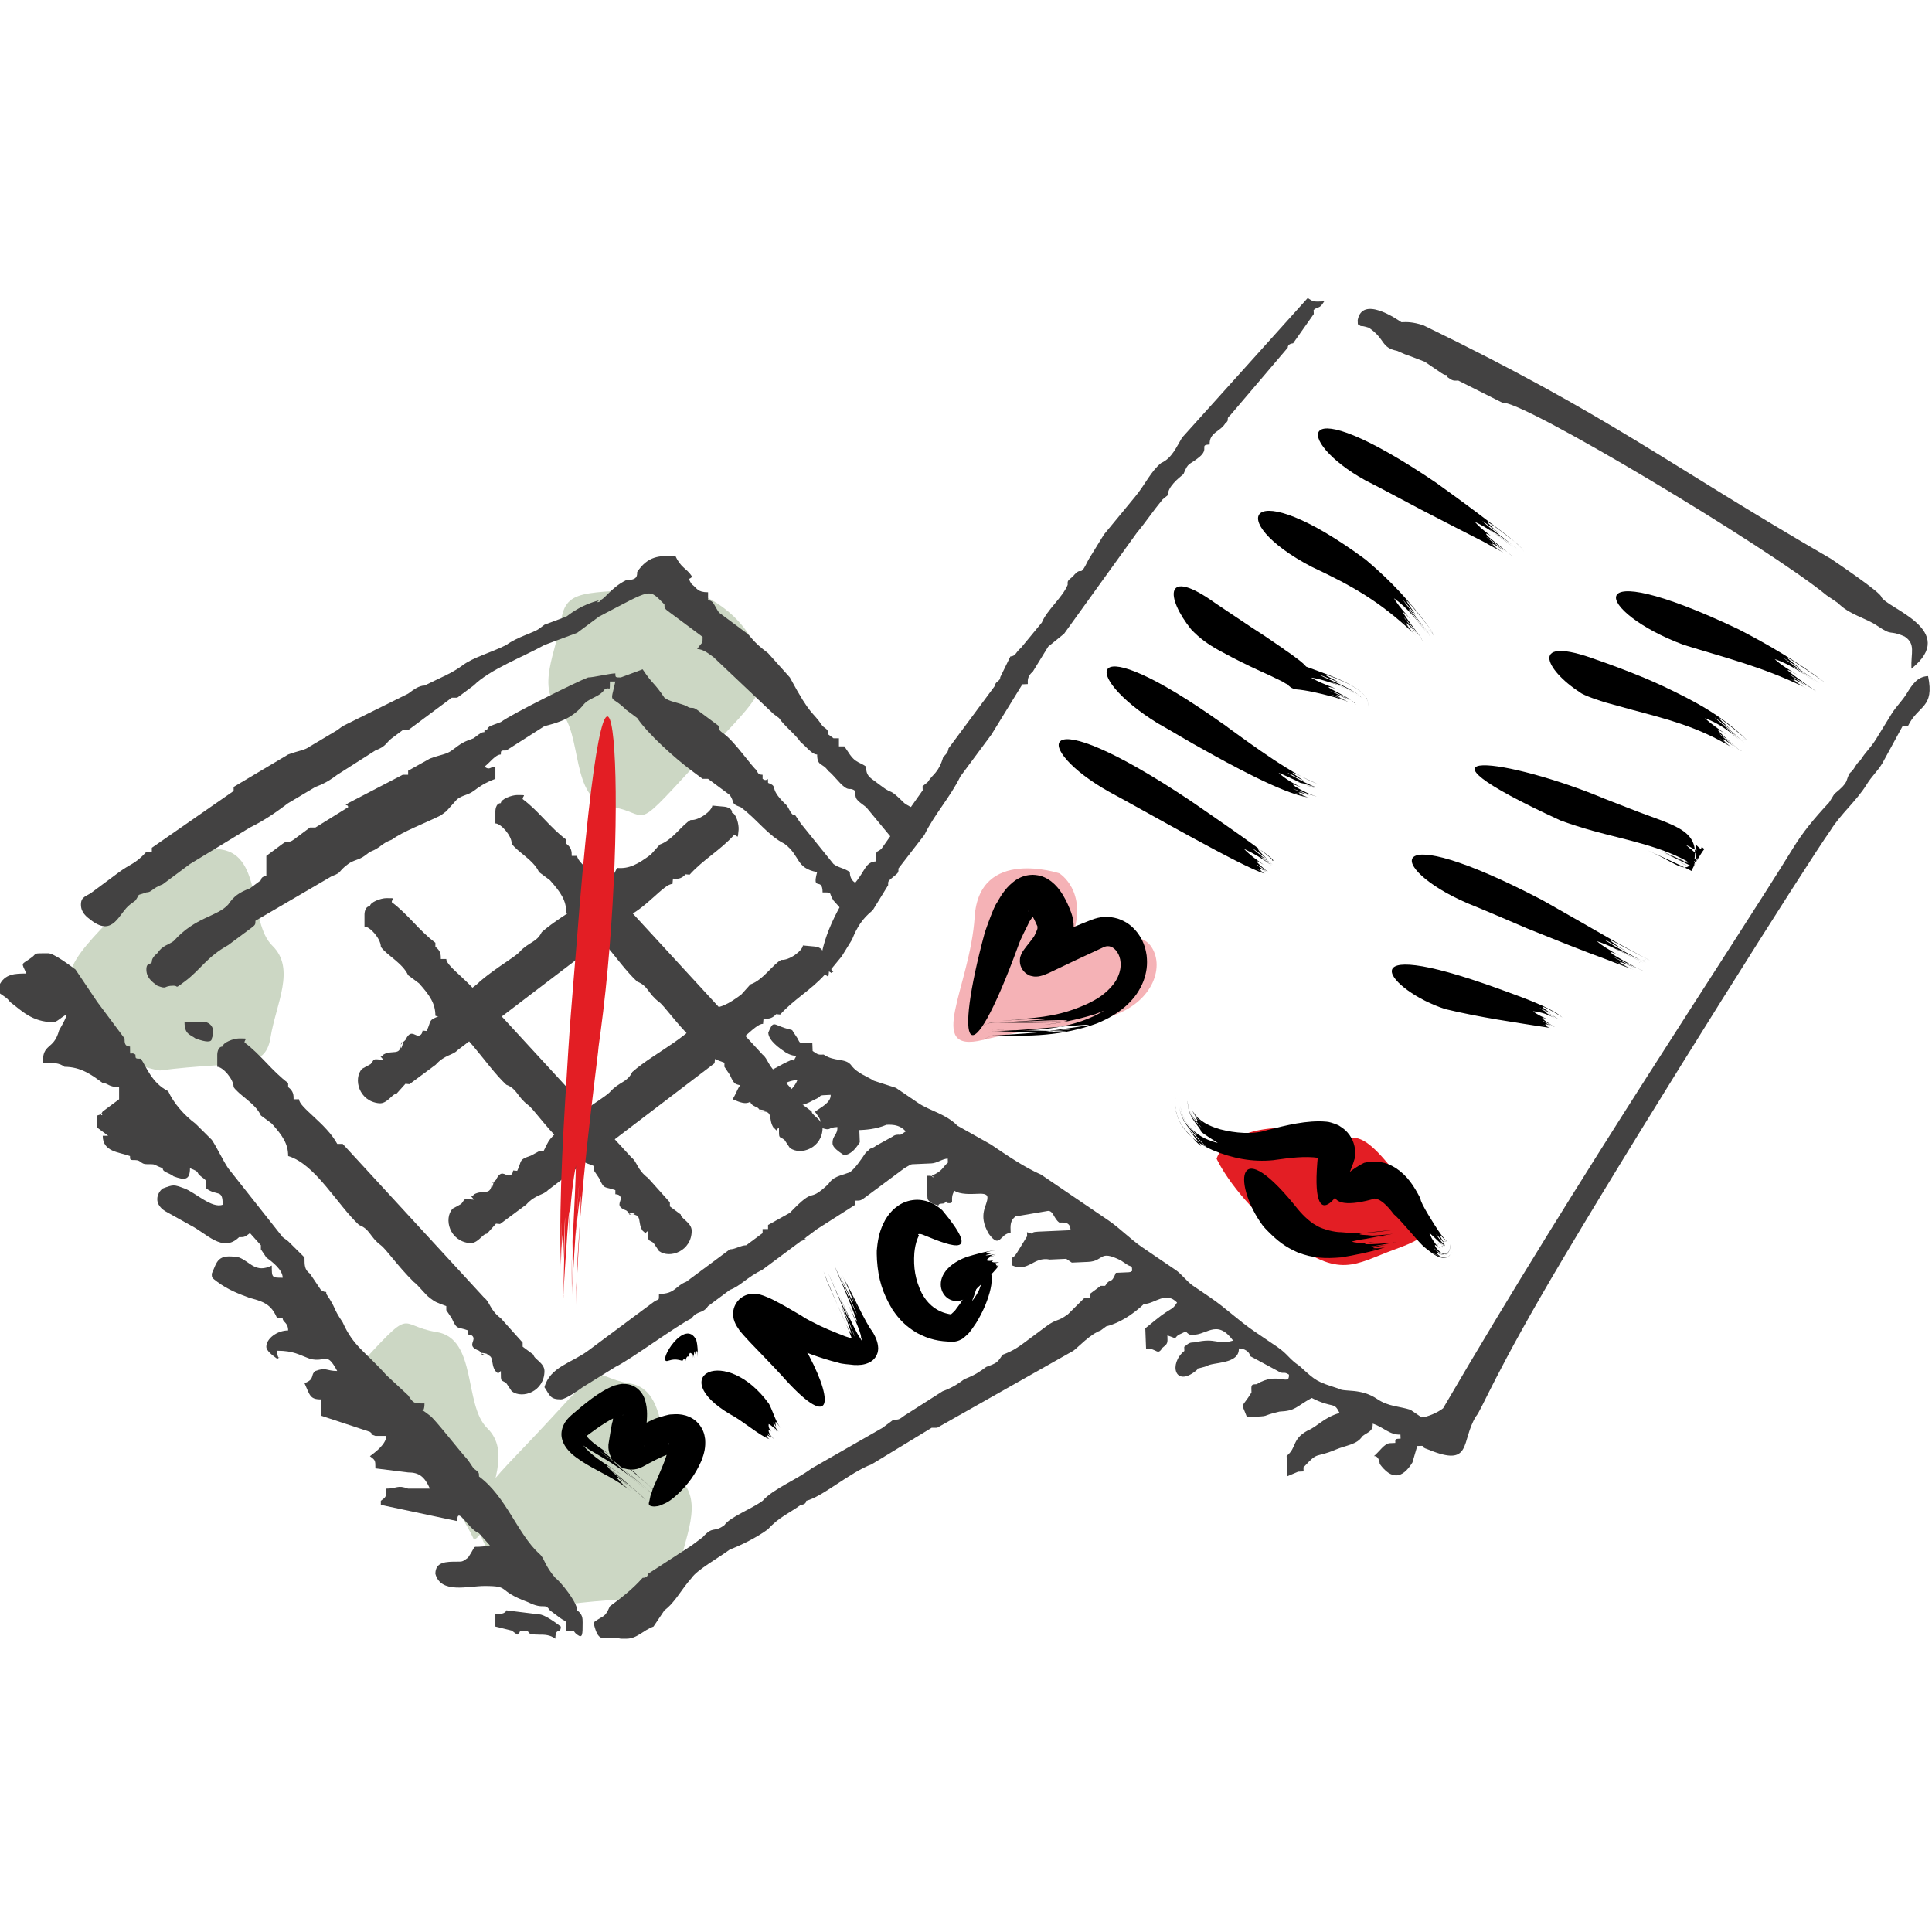 <?xml version="1.0" encoding="UTF-8"?>
<!DOCTYPE svg PUBLIC "-//W3C//DTD SVG 1.1//EN" "http://www.w3.org/Graphics/SVG/1.1/DTD/svg11.dtd">
<!-- Creator: CorelDRAW -->
<svg xmlns="http://www.w3.org/2000/svg" xml:space="preserve" width="50mm" height="50mm" version="1.1" style="shape-rendering:geometricPrecision; text-rendering:geometricPrecision; image-rendering:optimizeQuality; fill-rule:evenodd; clip-rule:evenodd"
viewBox="0 0 5000 5000"
 xmlns:xlink="http://www.w3.org/1999/xlink"
 xmlns:xodm="http://www.corel.com/coreldraw/odm/2003">
 <defs>
  <style type="text/css">
   <![CDATA[
    .fil5 {fill:none}
    .fil3 {fill:#434242}
    .fil2 {fill:#F5B2B6}
    .fil1 {fill:#E31E24}
    .fil0 {fill:#CCD7C4}
    .fil6 {fill:#E31E24;fill-rule:nonzero}
    .fil4 {fill:black;fill-rule:nonzero}
   ]]>
  </style>
 </defs>
 <g id="Vrstva_x0020_1">
  <path class="fil0" d="M1226.95 3985.21c15.93,-10.01 25.01,-25.71 29.17,-51.52 14.11,-87.46 65.99,-177.91 4.76,-237.65 -61.23,-59.74 -25.48,-232.01 -131.09,-248.76 -105.61,-16.75 -52.91,-73.22 -212.4,99.93l-12.98 14.01c64.29,49.21 103.02,93.71 158.92,176.46 59.78,88.49 122.51,159.89 163.62,247.53z"/>
  <path class="fil0" d="M413.49 2770.37c201.93,-26.21 272.5,2.25 286.61,-85.21 14.11,-87.46 65.99,-177.91 4.76,-237.65 -61.23,-59.74 -25.48,-232.01 -131.09,-248.76 -105.61,-16.75 -52.91,-73.22 -212.4,99.93 -159.49,173.15 -225.8,206.89 -155.24,330.45 70.56,123.56 207.36,141.24 207.36,141.24z"/>
  <path class="fil0" d="M1469.55 4151.94c201.93,-26.21 272.5,2.25 286.61,-85.21 14.11,-87.46 65.99,-177.91 4.76,-237.65 -61.23,-59.74 -25.48,-232.01 -131.09,-248.76 -105.61,-16.75 -52.91,-73.22 -212.4,99.93 -159.49,173.15 -225.8,206.89 -155.24,330.45 70.56,123.56 207.36,141.24 207.36,141.24z"/>
  <path class="fil0" d="M1739.73 1515.75c-201.93,26.21 -272.5,-2.25 -286.61,85.21 -14.11,87.46 -65.99,177.91 -4.76,237.65 61.23,59.74 25.48,232.01 131.09,248.76 105.61,16.75 52.91,73.22 212.4,-99.93 159.49,-173.15 225.8,-206.89 155.24,-330.45 -70.56,-123.56 -207.36,-141.24 -207.36,-141.24z"/>
  <path class="fil1" d="M3148.46 2998.47c30.24,-82.13 188.75,-96.65 270.09,-61.77 81.33,34.89 79.62,-47.99 192.23,98.6 112.61,146.58 101.41,160.82 -1.65,198.36 -103.06,37.54 -141.28,78.47 -278.38,-27.37 -137.11,-105.83 -182.29,-207.82 -182.29,-207.82z"/>
  <path class="fil2" d="M2775.84 2421.82c39.82,-116.79 -34.25,-161.62 -34.25,-161.62 0,0 -207.32,-69.06 -219.15,112.67 -11.83,181.73 -129.88,355.01 20.91,318.55 189.67,-45.87 222.8,-24.23 336.61,-63.14 107.04,-36.59 135.39,-131.31 97.22,-181.47 -38.17,-50.16 -201.34,-24.99 -201.34,-24.99z"/>
  <path class="fil3" d="M1373.77 2990.88c-32.66,11.14 -22.2,12.11 -35.27,39.25 0,0 -10.45,-0.97 -10.45,-0.97 -1.31,14.06 -11.76,13.09 -11.76,13.09 -10.45,-0.97 -19.6,-16 -32.65,11.13 -11.75,13.08 -10.45,-0.97 -11.75,13.08 -2.61,28.1 13.05,-27.13 0,0 -2.61,28.1 -22.22,12.11 -44.43,24.22 -11.76,13.08 -10.46,-0.97 -1.31,14.05 -31.35,-2.92 -20.9,-1.94 -32.66,11.14l-22.22 12.11c-23.5,26.17 -7.83,84.33 44.44,89.18 20.91,1.95 33.97,-25.19 44.43,-24.22l23.5 -26.17c10.45,0.97 10.45,0.97 10.45,0.97l67.94 -50.39c23.52,-26.16 44.41,-24.22 56.17,-37.3l431.12 -328.47c0,0 0,0 1.3,-14.06 54.87,-23.24 103.2,-89.63 124.1,-87.68l1.31 -14.06c10.45,0.97 20.91,1.94 32.66,-11.14l10.44 0.97c35.28,-39.24 79.71,-63.46 114.97,-102.72 10.45,0.97 9.15,15.03 11.76,-13.08 1.3,-14.05 -6.54,-43.13 -16.98,-44.1 1.31,-14.05 -19.6,-16 -19.6,-16 -20.91,-1.94 -10.45,-0.97 -31.35,-2.91 -1.31,14.06 -35.29,39.26 -56.19,37.31 -22.2,12.11 -47.02,52.33 -79.69,63.47 -11.76,13.08 -11.76,13.08 -23.51,26.17 -33.95,25.18 -56.17,37.3 -87.53,34.38 -27.43,68.33 -137.17,114.83 -194.65,166.18 -13.06,27.14 -33.97,25.2 -57.49,51.37 -11.75,13.07 -56.16,37.3 -101.89,75.57 -11.75,13.07 -33.97,25.19 -45.73,38.27 -11.76,13.09 -11.76,13.09 -24.82,40.22 0,0 -10.44,-0.97 -10.44,-0.97 0,0 0,0 0,0l-22.22 12.11z"/>
  <path class="fil3" d="M1139.39 2628.92c-32.66,11.14 -22.21,12.11 -35.27,39.25 0,0 -10.46,-0.97 -10.46,-0.97 -1.31,14.06 -11.76,13.09 -11.76,13.09 -10.45,-0.98 -19.59,-16.01 -32.65,11.13 -11.75,13.08 -10.45,-0.97 -11.75,13.08 -2.61,28.1 13.05,-27.13 0,0 -2.61,28.1 -22.22,12.11 -44.43,24.22 -11.76,13.07 -10.46,-0.97 -1.31,14.05 -31.35,-2.92 -20.9,-1.95 -32.66,11.14l-22.21 12.11c-23.5,26.17 -7.83,84.33 44.43,89.18 20.91,1.94 33.98,-25.19 44.43,-24.22l23.5 -26.17c10.46,0.97 10.46,0.97 10.46,0.97l67.93 -50.39c23.52,-26.16 44.41,-24.22 56.17,-37.3l431.12 -328.47c0,0 0,0 1.31,-14.06 54.86,-23.24 103.2,-89.63 124.1,-87.69l1.3 -14.06c10.46,0.98 20.91,1.95 32.66,-11.13l10.45 0.97c35.28,-39.24 79.7,-63.46 114.96,-102.72 10.46,0.97 9.15,15.03 11.76,-13.08 1.31,-14.05 -6.54,-43.13 -16.97,-44.1 1.3,-14.06 -19.61,-16 -19.61,-16 -20.91,-1.94 -10.45,-0.97 -31.35,-2.91 -1.31,14.06 -35.28,39.25 -56.18,37.31 -22.21,12.11 -47.02,52.33 -79.69,63.47 -11.76,13.08 -11.76,13.08 -23.52,26.17 -33.95,25.18 -56.17,37.3 -87.52,34.38 -27.44,68.33 -137.18,114.83 -194.66,166.18 -13.05,27.14 -33.96,25.2 -57.48,51.36 -11.75,13.08 -56.16,37.31 -101.9,75.58 -11.75,13.07 -33.97,25.19 -45.73,38.27 -11.76,13.09 -11.76,13.09 -24.81,40.22 0,0 -10.45,-0.97 -10.45,-0.97 0,0 0,0 0,0l-22.21 12.11z"/>
  <path class="fil3" d="M1888.91 2781.82c14.11,31.49 14.11,20.99 42.34,31.49 0,0 0,10.5 0,10.5 14.12,0 14.12,10.5 14.12,10.5 0,10.49 -14.12,20.99 14.11,31.48 14.11,10.49 0,10.49 14.11,10.49 28.22,0 -28.22,-10.49 0,0 28.22,0 14.11,21 28.22,42 14.11,10.5 0,10.5 14.11,0 0,31.49 0,20.99 14.12,31.49l14.11 21c28.23,20.98 84.69,0 84.69,-52.49 0,-21 -28.23,-31.5 -28.23,-42l-28.23 -20.98c0,-10.5 0,-10.5 0,-10.5l-56.46 -62.98c-28.22,-21 -28.22,-41.98 -42.33,-52.48l-366.94 -398.89c0,0 0,0 -14.12,0 -28.22,-52.48 -98.79,-94.47 -98.79,-115.46l-14.12 0c0,-10.5 0,-21 -14.11,-31.49l0 -10.49c-42.33,-31.5 -70.56,-73.49 -112.91,-104.97 0,-10.5 14.12,-10.5 -14.11,-10.5 -14.11,0 -42.34,10.5 -42.34,20.98 -14.12,0 -14.12,21 -14.12,21 0,21 0,10.5 0,31.49 14.12,0 42.35,31.5 42.35,52.49 14.11,20.99 56.45,41.98 70.57,73.48 14.11,10.5 14.11,10.5 28.23,20.99 28.21,31.48 42.33,52.48 42.33,83.97 70.57,21 127.02,125.97 183.47,178.45 28.23,10.49 28.23,31.49 56.46,52.49 14.11,10.49 42.34,52.47 84.68,94.47 14.1,10.49 28.22,31.49 42.33,41.99 14.12,10.5 14.12,10.5 42.34,20.99 0,0 0,10.49 0,10.49 0,0 0,0 0,0l14.12 21z"/>
  <path class="fil3" d="M3667.87 3742.22c28.2,-1.27 0,0 28.6,9.22 114.83,47.37 83.32,-20.94 123.22,-85.76 14.6,-15.74 47.16,-109.06 227.53,-412.1 231.82,-389.49 627.26,-1015.44 689.58,-1103.78 26.6,-43.23 67.7,-76.58 94.29,-119.81 13.3,-21.61 27.01,-32.73 40.28,-54.33l52.79 -96.94c0,0 14.1,-0.63 14.1,-0.63 26.2,-53.7 68.9,-45.12 51.58,-128.4 -28.2,1.27 -41.5,22.88 -54.8,44.5 -13.29,21.61 -26.99,32.73 -40.29,54.33l-39.88 64.84c-13.3,21.61 -27,32.73 -40.29,54.34 -13.7,11.13 -13.3,21.6 -27,32.73 -13.3,21.61 0.8,20.97 -40.3,54.34l-13.29 21.62c-40.69,43.84 -67.68,76.58 -94.28,119.8 -158.15,257.02 -552.36,843.91 -904.96,1448.47 -13.7,11.13 -41.5,22.88 -55.6,23.52l-29 -19.71c-28.6,-9.22 -56.81,-7.96 -85.82,-27.67 -43.51,-29.55 -85.4,-17.16 -99.91,-27.01 -57.21,-18.44 -57.21,-18.44 -101.12,-58.5 -29.01,-19.71 -29.42,-30.18 -58.42,-49.89l-58.01 -39.42c-43.51,-29.57 -72.93,-59.76 -116.44,-89.32l-43.5 -29.57c-14.5,-9.85 -29.41,-30.18 -43.92,-40.04l-87.02 -59.13c-29.02,-19.71 -58.41,-49.89 -87.42,-69.6l-130.54 -88.68c-14.5,-9.86 -29,-19.71 -43.5,-29.57 -43.11,-19.08 -86.63,-48.64 -130.15,-78.19l-86.6 -48.64c-29.41,-30.2 -72.12,-38.78 -101.14,-58.49 0,0 0,0 0,0l-58 -39.42c0,0 0,0 0,0l-57.21 -18.44c-14.5,-9.85 -43.11,-19.07 -58.02,-39.41 -14.9,-20.34 -42.69,-8.58 -71.7,-28.29 -14.1,0.63 -14.1,0.63 -28.61,-9.22l-0.8 -20.98c-42.31,1.9 -28.21,1.27 -43.11,-19.08 -14.91,-20.33 -0.41,-10.49 -29.01,-19.69 -28.61,-9.23 -29.01,-19.71 -41.91,12.37 0.81,20.98 29.82,40.69 44.32,50.55 0,0 14.51,9.85 28.61,9.22 -13.3,21.61 0.4,10.49 -13.7,11.12 -27.8,11.76 -41.5,22.88 -69.29,34.64 -27.81,11.74 -27.81,11.74 -55.61,23.5 -13.7,11.12 -13.29,21.61 -26.59,43.22 43.11,19.08 42.72,8.59 70.11,-13.66 13.7,-11.12 27.79,-11.75 41.49,-22.88 28.2,-1.26 27.8,-11.75 56,-13.02 -12.89,32.1 -41.1,33.37 -25.79,64.2 28.21,-1.27 28.61,9.22 70.11,-13.66 27.8,-11.76 -0.4,-10.49 41.9,-12.39 0.81,20.98 -26.99,32.74 -40.69,43.86 14.9,20.33 14.9,20.33 15.71,41.31 28.61,9.22 14.1,-0.64 42.3,-1.9 0.81,20.97 -13.3,21.61 -12.49,42.59 0.41,10.49 14.91,20.34 29.4,30.2 14.1,-0.64 27.8,-11.76 41.1,-33.37 -0.8,-20.98 0,0 -1.21,-31.47 14.11,-0.63 42.31,-1.9 70.11,-13.66 14.1,-0.63 42.31,-1.9 57.62,28.93 -14.11,0.63 -28.61,-9.22 -42.31,1.9l-41.5 22.88c-13.69,11.13 -14.1,0.64 -27.4,22.25 -26.19,53.7 43.51,29.55 57.62,28.92l112.8 -5.07c14.1,-0.64 27.8,-11.76 41.9,-12.4l0.41 10.49c-13.7,11.13 -13.3,21.62 -41.1,33.37 0.4,10.49 14.1,-0.63 -14.1,0.64l2.01 52.44c0.4,10.48 0.4,10.48 14.9,20.36 28.6,9.19 0,0 28.21,-1.3 13.7,-11.12 0,0 14.1,-0.63 14.1,-0.63 -0.4,-10.49 12.9,-32.09 14.5,9.86 42.7,8.59 56.81,7.95 14.1,-0.63 28.19,-1.26 28.59,9.21 0.81,20.98 -26.58,43.23 3.62,94.4 29.82,40.68 28.21,-1.26 56.41,-2.53 -0.8,-20.98 -1.21,-31.47 12.49,-42.59l84.21 -14.3c14.08,-0.63 14.9,20.35 29.4,30.2 14.1,-0.63 28.21,-1.26 29.01,19.71 -14.1,0.64 -28.2,1.27 -42.31,1.91 0,0 0,0 -14.09,0.63l-28.21 1.27c-28.19,1.27 0.41,10.49 -28.19,1.27 0.4,10.48 0,0 0.4,10.48l-26.6 43.22c-13.28,21.61 -14.1,0.63 -12.89,32.1 43.11,19.07 55.6,-23.52 98.32,-14.93l42.29 -1.9c0,0 14.5,9.85 14.5,9.85 14.1,-0.63 14.1,-0.63 28.2,-1.26 14.11,-0.64 -14.1,0.63 14.11,-0.64 42.3,-1.9 26.99,-32.73 84.61,-3.8 0,0 14.49,9.81 14.49,9.81 14.51,9.9 14.1,-0.59 14.91,20.39 -28.19,1.26 -28.19,1.26 -42.3,1.9 -12.89,32.09 -13.7,11.12 -26.99,32.72 -13.7,11.12 0.8,20.98 1.61,41.96 14.5,9.85 42.3,-1.91 70.49,-3.17 28.2,-1.27 0.41,10.49 28.61,9.22 28.21,-1.27 55.2,-34.01 84.61,-3.81 -13.29,21.61 -13.7,11.13 -54.8,44.48 -13.7,11.13 -13.7,11.13 -27.39,22.25 0,0 0,0 0.4,10.49 0,0 0,0 0,0l1.61 41.95c28.2,-1.26 29.01,19.71 42.29,-1.9 13.71,-11.12 13.71,-11.12 12.9,-32.1 28.61,9.22 14.51,9.86 28.21,-1.27 27.8,-11.76 13.7,-11.12 28.21,-1.27 42.69,8.59 68.89,-45.12 113.61,15.91 -41.91,12.39 -42.71,-8.59 -98.71,4.44 -14.1,0.63 -14.1,0.63 -27.8,11.75 0,0 0.4,10.49 0.4,10.49 -41.09,33.36 -24.58,95.66 30.22,51.17 13.69,-11.12 -14.11,0.63 27.78,-11.76 13.71,-11.12 84.62,-3.8 83.01,-45.75 14.1,-0.63 28.62,9.22 29.01,19.71l72.11 38.78c14.5,9.85 14.1,-0.64 28.61,9.22 1.2,31.46 -28.61,-9.22 -83.8,24.78 -14.1,0.63 -14.1,0.63 -13.3,21.61 0,0 0,0 0,0 -26.59,43.21 -27.4,22.25 -11.68,63.56 70.49,-3.17 28.2,-1.27 84.19,-14.3 42.31,-1.9 41.91,-12.39 83.41,-35.25 57.61,28.91 56.81,7.94 72.12,38.77 -41.91,12.39 -55.2,34 -82.99,45.76 -41.52,22.88 -26.61,43.21 -54.01,65.46 0.82,20.97 0,0 0.4,10.49 0.81,20.97 0.42,10.48 1.21,31.46 0.4,10.49 -0.4,-10.49 0.4,10.49l27.81 -11.76c14.1,-0.63 0,0 14.1,-0.63l-0.4 -10.49c40.69,-43.86 27.39,-22.24 83,-45.76 27.79,-11.76 55.99,-13.02 69.29,-34.62 13.7,-11.13 27.79,-11.76 27,-32.74 28.6,9.22 43.51,29.57 71.71,28.3l0.42 10.47c-14.12,0.64 -14.12,0.64 -13.71,11.13 0,0 -14.11,0.63 -14.11,0.63 -14.1,0.64 -27.4,22.25 -41.09,33.37 14.1,-0.63 14.9,20.34 14.9,20.34 0,0 0,0 0,0 14.91,20.35 29.41,30.2 43.52,29.57 14.1,-0.63 27.8,-11.76 41.09,-33.37l12.49 -42.59z"/>
  <path class="fil3" d="M4756.58 1560.57c29.41,30.2 72.12,38.79 101.11,58.5 43.52,29.55 28.62,9.22 71.72,28.28 29.01,19.71 15.71,41.33 17.32,83.28 124.17,-99.6 -63.02,-155.95 -77.75,-185.62 -0.42,-10.92 -110.67,-85.4 -130.93,-99.17 -430.5,-249.03 -568,-367.82 -1054.33,-603.96 -28.61,-9.22 -42.71,-8.58 -56.81,-7.95 -14.5,-9.85 -101.52,-68.97 -113.21,-5.42 0,0 0,0 0,0 0.39,10.49 0.39,10.49 0.39,10.49 14.52,9.86 0,0 28.62,9.22 43.5,29.57 30.21,51.18 72.91,59.76 43.12,19.07 0,0 71.73,28.29 14.48,9.86 29,19.71 43.51,29.57 14.49,9.85 14.09,-0.64 14.49,9.85 14.5,9.86 14.5,9.86 28.6,9.22l115.24 57.85c45.23,-10.4 688.9,374.97 838.38,498.1l29.01 19.71z"/>
  <path class="fil3" d="M2267.91 2229.28c-28.21,1.27 -27.4,22.25 -54.4,54.98 -40.29,54.34 -93.07,151.27 -90.25,224.68 14.1,-0.63 14.1,-0.63 28.6,9.23 13.69,-11.13 0,0 -0.39,-10.49l26.98 -32.74c13.31,-21.61 13.31,-21.61 26.59,-43.21 12.9,-32.1 26.19,-53.71 53.59,-75.96l39.89 -64.82c-0.39,-10.49 -0.39,-10.49 13.3,-21.61 13.69,-11.13 13.69,-11.13 13.3,-21.62l67.28 -87.07c26.19,-53.71 66.87,-97.55 93.08,-151.27l80.57 -108.68c13.3,-21.61 13.3,-21.61 26.6,-43.22l53.19 -86.44c14.1,-0.63 14.1,-0.63 14.1,-0.63 -0.4,-10.49 -0.8,-20.98 12.88,-32.09 0,0 0,0 0,0 13.3,-21.61 26.61,-43.22 39.89,-64.84 13.7,-11.12 27.4,-22.24 41.1,-33.36l187.76 -260.58c27,-32.73 40.3,-54.35 67.29,-87.08l13.69 -11.12c-0.81,-20.97 26.6,-43.21 40.3,-54.34 12.89,-32.1 13.29,-21.61 40.69,-43.86 27.4,-22.24 -1.2,-31.45 27,-32.72 -1.21,-31.47 27,-32.73 40.29,-54.35 13.7,-11.12 -0.4,-10.48 13.3,-21.61l148.67 -174.77c-0.4,-10.49 13.7,-11.12 13.7,-11.12l53.58 -75.96c0,0 -0.4,-10.48 -0.4,-10.48 13.7,-11.12 14.11,-0.63 27.4,-22.24 -28.2,1.26 -28.2,1.26 -42.71,-8.59l-325.15 361.31c-13.28,21.62 -26.2,53.7 -53.98,65.46 -27.4,22.25 -40.29,54.35 -67.28,87.07 0,0 0,0 0,0 -27.01,32.74 -54,65.47 -81,98.21l-39.87 64.82c-26.2,53.71 -13.71,11.12 -40.71,43.86 -13.7,11.12 -13.7,11.12 -13.29,21.6 -12.9,32.1 -54,65.47 -66.89,97.57l-53.98 65.45c-13.7,11.13 -13.3,21.62 -27.4,22.25l-26.2 53.7c0.41,10.49 -13.69,11.12 -13.29,21.61l-120.87 163.03c0.4,10.49 -13.3,21.61 -13.3,21.61 -12.49,42.58 -26.59,43.21 -39.89,64.83 0,0 0,0 -13.7,11.12 0.4,10.49 0,0 0.4,10.49l-107.17 151.9c-13.7,11.11 -14.1,0.64 -12.89,32.09z"/>
  <path class="fil3" d="M2370.1 2095.01c-11.03,-5.47 -22.21,-10.95 -29.56,-16.41 -42.35,-41.99 -28.23,-21 -56.46,-41.99l-28.23 -20.99c-14.11,-10.5 -14.11,-20.99 -14.11,-31.49 -14.12,-10.5 -28.23,-10.5 -42.35,-31.5l-14.11 -20.99c0,0 -14.11,0 -14.11,0l0 -20.99c-14.11,0 -14.11,0 -14.11,0l-14.11 -10.49c0,-10.5 0,-10.5 -14.11,-21 -28.23,-41.99 -28.23,-21 -84.69,-125.96l-56.46 -62.98c-42.33,-31.49 -42.33,-41.99 -56.44,-52.49 -28.23,-21 -42.34,-31.49 -70.57,-52.49 -14.12,-20.98 -14.12,-31.48 -28.23,-31.48l0 -21c-28.23,0 -28.23,-10.49 -42.33,-20.99 -14.12,-21 0,-10.5 0,-21 -14.12,-20.99 -28.23,-20.99 -42.34,-52.48 -42.35,0 -70.58,0 -98.8,41.98 0,10.5 0,21 -28.23,21 -42.33,21 -56.45,52.49 -70.56,52.49 -14.12,10.5 14.11,0 0,0 -42.34,10.5 -70.57,31.48 -84.69,41.98l-56.44 20.99c-14.12,10.5 0,0 -14.12,10.5 -14.11,10.5 -56.45,21 -84.68,41.99 -42.34,21 -84.67,31.49 -112.9,52.48 -28.23,21 -56.46,31.5 -98.8,52.49 -14.12,0 -28.22,10.5 -42.33,21l-169.36 83.97c0,0 0,0 -14.12,10.5l-70.57 41.98c-14.11,10.5 -28.22,10.5 -56.45,20.99l-141.13 83.98c0,0 0,0 0,10.49l-211.7 146.96c0,0 0,10.5 0,10.5l-14.12 0c-28.23,31.5 -42.33,31.5 -70.56,52.48 -14.11,10.5 0,0 -14.11,10.5l-56.46 41.99c-14.11,10.5 -28.23,10.5 -28.23,31.49 0,21 14.12,31.48 28.23,41.98 56.46,41.99 70.57,-20.98 98.8,-41.98l14.1 -10.5c14.12,-20.99 0,-10.49 28.23,-20.99 14.12,0 14.12,-10.5 42.34,-21 28.23,-20.99 42.35,-31.49 70.57,-52.47l155.25 -94.47c42.34,-21 70.56,-42 98.79,-62.99l70.57 -41.99c28.23,-10.49 42.34,-20.99 56.45,-31.49l98.79 -62.98c28.23,-10.5 28.23,-21 42.34,-31.49l28.23 -20.99c0,0 0,0 0,0 0,0 14.12,0 14.12,0l70.56 -52.49c0,0 0,0 0,0l42.34 -31.5c14.11,0 14.11,0 14.11,0l42.35 -31.48c42.33,-41.99 127.01,-73.48 183.47,-104.97 28.22,-10.49 56.44,-20.99 84.67,-31.49l56.46 -41.99c141.13,-73.47 127.01,-73.47 169.36,-31.48 0,10.5 0,10.5 14.11,20.98 0,0 0,0 0,0l84.67 62.99c0,20.99 0,10.5 -14.11,31.49 14.11,0 28.23,10.5 42.34,20.99l155.25 146.96c0,0 0,0 0,0l14.11 10.49c14.12,21 42.34,42 56.46,62.98 14.11,10.5 28.23,31.49 42.34,31.49 0,31.5 14.12,21 28.23,42 14.11,10.49 28.22,31.49 42.33,41.98 14.11,10.49 14.11,0 28.23,10.49 0,21 0,21 28.23,42l75.04 90.7 53.32 -84.79z"/>
  <path class="fil3" d="M2862.73 3327.72c0,0 0,0 0,0 0,0 -14.12,0 -14.12,0l-28.23 21c0,0 0,10.5 0,10.5 0,0 0,0 0,0 -14.11,0 -14.11,0 -14.11,0l-42.34 41.98c-28.23,20.99 -28.23,10.5 -56.45,31.49 0,0 0,0 0,0l-14.11 10.5c-14.12,10.5 -28.23,21 -42.34,31.49 -14.12,10.5 -28.23,20.99 -56.46,31.48 -14.12,21 -14.12,21 -42.34,31.5 -14.12,10.5 -28.22,21 -56.45,31.49 -14.11,10.5 -28.23,21 -56.46,31.5l-98.78 62.97c-14.12,10.5 -14.12,10.5 -28.23,10.5l-28.23 21c0,0 0,0 0,0l-183.47 104.96c-42.35,31.49 -98.8,52.48 -127.02,83.98 -28.23,20.99 -84.68,41.99 -98.8,62.97 -28.23,21 -28.23,0 -56.46,31.5 -14.11,10.49 -14.11,10.49 -28.21,20.99l-112.92 73.48c0,0 0,10.49 -14.11,10.49 -28.23,31.5 -56.44,52.49 -84.67,73.49 -14.12,31.48 -14.12,20.98 -42.35,41.98 14.12,62.99 28.23,31.49 70.58,41.99 14.1,0 -14.12,0 14.1,0 28.23,0 42.34,-21 70.57,-31.49l28.23 -41.98c28.23,-21 42.34,-52.49 70.57,-83.99 14.1,-20.99 70.56,-52.47 98.79,-73.47 28.22,-10.5 70.57,-31.49 98.78,-52.49 28.23,-31.48 56.46,-41.98 84.69,-62.98 0,0 14.11,0 14.11,-10.49 42.35,-10.5 112.9,-73.48 169.36,-94.47l155.25 -94.47c14.11,0 14.11,0 14.11,0l352.83 -199.45c14.12,-10.49 42.34,-41.98 70.57,-52.48l14.12 -10.5c42.33,-10.5 84.67,-41.99 112.9,-73.47l42.34 -21c18.42,-13.69 30.82,-18.46 45.05,-28.86l-72.44 -55.12 -127.85 73.48z"/>
  <path class="fil3" d="M1451.39 4188.46c14.11,10.5 14.11,0 14.11,31.49 28.23,0 14.12,0 28.23,10.5 14.12,10.5 14.12,0 14.12,-31.49 0,-10.5 0,-21 -14.12,-31.48 0,-21 -42.34,-73.49 -56.45,-83.99 -28.22,-31.48 -28.22,-52.47 -42.34,-62.97 -56.45,-52.49 -84.68,-146.96 -155.24,-199.44 0,-10.5 0,-10.5 -14.11,-21l-14.12 -20.99c-28.23,-31.5 -84.68,-104.97 -98.8,-115.47l-14.11 -10.5c-14.12,-10.49 0,10.5 0,-20.99 -28.22,0 -28.22,0 -42.33,-21l-56.46 -52.47c-56.46,-62.99 -84.68,-73.48 -112.9,-136.47 -28.23,-41.98 -14.12,-31.49 -42.34,-73.47 0,-10.5 0,0 -14.12,-10.5l-28.23 -41.99c-14.11,-10.5 -14.11,-21 -14.11,-41.98l-42.34 -41.99c0,0 0,0 -14.12,-10.5l-141.13 -178.44c-14.11,-21 -28.23,-52.49 -42.34,-73.49 0,0 0,0 0,0l-42.33 -41.98c-28.23,-20.99 -56.46,-52.49 -70.57,-83.98 -42.34,-20.98 -56.46,-62.98 -70.57,-83.97 -14.12,0 -14.12,0 -14.12,-10.5 0,0 0,0 0,0 -14.1,-10.5 -14.1,10.5 -14.1,-21 -14.11,0 -14.11,-10.48 -14.11,-20.98l-70.57 -94.47c0,0 0,0 0,0l-56.46 -83.98c-14.12,-10.5 -56.45,-41.98 -70.56,-41.98 -42.34,0 -28.23,0 -42.34,10.49 -28.23,20.99 -28.23,10.49 -14.12,41.98 -28.23,0 -56.45,0 -70.57,31.5 -14.11,20.99 14.12,20.99 28.23,41.99 28.23,20.98 56.46,52.48 112.91,52.48 14.12,0 56.45,-52.48 14.12,20.99 -14.12,52.48 -42.35,31.5 -42.35,83.98 28.23,0 42.35,0 56.45,10.49 42.34,0 70.57,21 98.8,42 14.11,0 14.11,10.49 42.34,10.49 0,20.99 0,20.99 0,31.49 -14.11,10.49 -28.23,20.99 -42.34,31.49 -14.11,21 14.11,0 -14.11,10.5l0 31.49c14.11,10.5 14.11,10.5 28.22,20.98l-14.11 0c0,42 42.34,42 70.57,52.49 0,10.5 0,10.5 14.1,10.5 14.12,0 14.12,10.5 28.23,10.5 28.23,0 14.12,0 42.34,10.5 0,10.5 14.12,10.5 28.23,20.98 28.23,10.5 42.34,10.5 42.34,-20.98 28.23,10.5 14.12,10.5 28.23,20.98 14.11,10.5 14.11,10.5 14.11,21 0,0 0,0 0,0 0,0 0,10.5 0,10.5 28.22,20.99 42.34,0 42.34,41.99 -28.23,10.5 -70.56,-31.5 -98.79,-41.99 -28.23,-10.5 -28.23,-10.5 -56.46,0 0,0 0,0 0,0 -14.11,10.49 -28.22,41.99 14.12,62.98l56.45 31.49c42.34,20.99 84.68,73.48 127.02,31.49 14.11,0 14.11,0 28.23,-10.5l28.23 31.5c0,10.49 0,10.49 0,10.49l14.11 21c14.12,10.5 42.33,31.48 42.33,52.48 -28.21,0 -28.21,0 -28.21,-31.5 -42.35,21 -56.46,-10.48 -84.69,-20.98 -56.46,-10.5 -56.46,10.5 -70.57,41.98 0,10.5 0,10.5 14.11,21 28.23,20.99 56.46,31.49 84.69,41.99 42.34,10.5 56.46,20.99 70.56,52.48 0,0 0,0 14.11,0 0,10.49 14.12,10.49 14.12,31.49 -28.23,0 -56.45,21 -56.45,41.99 0,10.49 14.12,20.98 28.22,31.48 14.11,-10.5 0,10.5 0,-20.99 42.34,0 56.46,10.49 84.68,20.99 42.35,10.5 42.35,-20.99 70.57,31.5 -28.22,0 -28.22,-10.5 -56.45,0 -14.12,10.5 0,20.99 -28.23,31.49 14.11,31.48 14.11,41.98 42.34,41.98 0,41.99 0,10.5 0,41.99l127.02 41.99c14.11,10.5 -14.12,0 14.11,10.5 14.12,0 14.12,0 28.23,0 0,20.99 -28.23,41.98 -42.34,52.48 14.11,10.5 14.11,10.5 14.11,31.49l84.69 10.5c28.21,0 42.33,10.5 56.44,41.98 -28.23,0 -42.33,0 -56.44,0 -28.23,-10.5 -28.23,0 -56.46,0 0,21 0,21 -14.11,31.5l0 10.49 197.58 42c0,-42 28.23,20.98 56.46,31.48l28.22 31.49c-56.45,10.5 -28.22,-10.5 -56.45,31.5 -14.11,10.49 -14.11,10.49 -28.23,10.49 -28.23,0 -56.45,0 -56.45,31.49 14.11,52.49 84.68,31.49 127.02,31.49 70.56,0 28.22,10.5 112.91,41.99 42.34,21 42.34,0 56.45,21l28.22 20.98z"/>
  <path class="fil3" d="M915.09 3590.15c28.22,0 28.22,10.5 28.22,20.98l-28.22 0c0,0 0,0 0,0 -14.12,0 -14.12,10.5 -14.12,-10.48 14.12,-10.5 0,-10.5 14.12,-10.5z"/>
  <path class="fil3" d="M407.01 2918.35c-28.23,10.5 -28.23,10.5 -42.34,0l0 -20.99 14.11 0c14.12,20.99 14.12,10.49 28.23,20.99z"/>
  <path class="fil3" d="M2250.77 2284.75l-23.15 -17.21c0,20.99 14.12,10.49 0,20.99 -14.11,0 -28.23,-10.5 -28.23,-31.49 -14.11,-10.49 -28.22,-10.49 -42.33,-20.98l-84.68 -104.97c0,0 0,0 0,0l-14.12 -21c-14.11,0 -14.11,-20.99 -28.22,-31.49 -42.35,-41.99 -14.12,-41.99 -42.35,-52.48 0,-21 0,0 -14.1,-10.5l0 -10.5c-14.11,0 -14.11,-10.49 -14.11,-10.49 -14.12,-10.5 -56.46,-73.49 -84.69,-94.47 -14.11,-10.5 -14.11,-10.5 -14.11,-21l-56.46 -41.99c-14.1,-10.5 -14.1,0 -28.22,-10.5 -28.22,-10.5 -42.34,-10.5 -56.45,-21 -28.23,-41.98 -28.23,-31.48 -56.46,-73.47l-56.44 21c-14.12,0 -14.12,0 -14.12,-10.5 -14.11,0 -56.46,10.5 -70.57,10.5 -28.23,10.49 -197.59,94.47 -225.82,115.46l-28.22 10.5c-14.11,10.5 0,10.5 -14.11,10.5 0,10.5 0,0 -14.11,10.5 0,0 0,0 -14.11,10.49 -28.23,10.49 -28.23,10.49 -56.46,31.49 -14.12,10.49 -28.23,10.49 -56.46,20.99l-56.44 31.5c0,0 0,0 0,0l0 10.49c0,0 0,0 -14.12,0l-141.14 73.48c-14.1,10.5 0,0 0,10.5l-84.67 52.49c-14.12,0 0,0 -14.12,0l-42.34 31.48c-14.11,10.5 -14.11,0 -28.23,10.5 -14.11,10.49 -28.21,20.99 -42.33,31.49 0,21 0,31.49 0,52.48 -14.11,0 -14.11,10.49 -14.11,10.49l-28.23 21c-28.23,10.5 -42.34,21 -56.46,41.99 -28.23,31.48 -84.67,31.48 -141.13,94.47 -14.11,10.5 -28.23,10.5 -42.34,31.5 0,0 -14.11,10.49 -14.11,20.98 0,10.5 -14.12,0 -14.12,21 0,20.99 14.12,31.49 28.23,41.99 28.23,10.5 14.11,0 42.34,0 14.12,0 0,10.5 28.23,-10.5 42.34,-31.49 56.45,-62.98 112.9,-94.47 14.12,-10.5 14.12,-10.5 14.12,-10.5l42.34 -31.49c14.11,-10.5 14.11,-10.5 14.11,-21l197.59 -115.46c28.23,-10.5 14.11,-10.5 42.33,-31.48 14.12,-10.5 28.23,-10.5 42.34,-21 0,0 14.12,-10.5 14.12,-10.5 28.23,-10.5 28.23,-20.99 56.45,-31.49 28.23,-21 84.68,-41.98 127.02,-62.98 14.11,-10.5 0,0 14.11,-10.5l28.23 -31.49c0,0 0,0 0,0 14.12,-10.5 28.23,-10.5 42.35,-21 14.11,-10.49 28.22,-20.98 56.44,-31.48l0 -10.5c0,0 0,-10.49 0,-20.99 -14.11,0 -14.11,10.5 -28.22,0 14.11,-10.5 28.22,-31.5 42.33,-31.5 0,-10.49 0,-10.49 14.12,-10.49 0,0 0,0 0,0l98.8 -62.98c42.33,-10.5 70.56,-21 98.79,-52.49 14.11,-21 42.34,-21 56.45,-41.98 14.12,-10.5 14.12,10.5 14.12,-21l14.11 0c-14.11,62.98 -14.11,31.5 28.22,73.48l28.23 20.99c28.22,42 98.8,104.97 141.14,136.47 0,0 0,0 0,0l28.21 20.99c0,0 0,0 0,0 0,0 14.12,0 14.12,0l56.46 41.98c14.11,21 0,21 28.22,31.5 42.35,31.49 70.56,73.47 112.91,94.47 42.34,31.49 28.22,62.98 84.68,73.47 -14.11,52.49 14.12,10.5 14.12,52.49 28.22,0 14.11,0 28.22,20.99l28.22 31.5c3.38,4.18 6.57,8.04 9.59,11.58l55.9 -88.85z"/>
  <path class="fil3" d="M1169.13 3411.7c14.11,31.49 14.11,20.99 42.34,31.49 0,0 0,10.5 0,10.5 14.12,0 14.12,10.5 14.12,10.5 0,10.49 -14.12,20.99 14.11,31.48 14.11,10.49 0,10.49 14.11,10.49 28.22,0 -28.22,-10.49 0,0 28.22,0 14.11,21 28.22,42 14.11,10.5 0,10.5 14.11,0 0,31.49 0,20.99 14.12,31.49l14.11 21c28.23,20.98 84.69,0 84.69,-52.49 0,-21 -28.23,-31.5 -28.23,-42l-28.23 -20.98c0,-10.5 0,-10.5 0,-10.5l-56.46 -62.98c-28.22,-21 -28.22,-41.98 -42.33,-52.48l-366.94 -398.89c0,0 0,0 -14.12,0 -28.22,-52.48 -98.79,-94.47 -98.79,-115.46l-14.12 0c0,-10.5 0,-21 -14.11,-31.49l0 -10.49c-42.33,-31.5 -70.56,-73.49 -112.91,-104.97 0,-10.5 14.12,-10.5 -14.11,-10.5 -14.11,0 -42.34,10.5 -42.34,20.98 -14.12,0 -14.12,21 -14.12,21 0,21 0,10.5 0,31.49 14.12,0 42.35,31.5 42.35,52.49 14.11,20.99 56.45,41.98 70.57,73.48 14.11,10.5 14.11,10.5 28.23,20.99 28.21,31.48 42.33,52.48 42.33,83.97 70.57,21 127.02,125.97 183.47,178.45 28.23,10.49 28.23,31.49 56.46,52.49 14.11,10.49 42.34,52.47 84.68,94.47 14.1,10.49 28.22,31.49 42.33,41.99 14.12,10.5 14.12,10.5 42.34,20.99 0,0 0,10.49 0,10.49 0,0 0,0 0,0l14.12 21z"/>
  <path class="fil3" d="M1239.7 3474.68c0,-10.49 -14.11,0 0,0 0,10.5 0,0 0,10.5 -14.11,0 0,0 0,-10.5z"/>
  <path class="fil3" d="M1705.43 3348.72c0,21 0,10.5 -14.11,21l-169.36 125.95c-42.34,31.49 -98.79,41.99 -112.9,94.48 14.11,20.98 14.11,31.48 42.33,31.48 14.11,0 56.46,-31.48 56.46,-31.48 0,0 0,0 0,0l84.68 -52.49c42.33,-21 155.25,-104.97 197.59,-125.96 14.1,-21 28.21,-10.5 42.33,-31.49 14.11,-10.49 14.11,-10.49 42.34,-31.49l14.12 -10.5c28.22,-10.5 42.34,-31.49 84.68,-52.49 28.22,-20.98 84.67,-62.97 98.79,-73.47 28.23,-10.5 0,0 14.11,-10.5l28.23 -21c0,0 0,0 0,0l98.79 -62.97c0,0 0,0 0,-10.5 14.11,0 14.11,0 28.23,-10.5 0,0 14.11,-10.5 14.11,-10.5 28.23,-20.99 56.46,-41.99 84.69,-62.97l119.61 -69.63 -82.44 -45.59c-21.8,12.09 -43.6,25.52 -65.4,41.73 -14.12,0 -14.12,0 -14.12,10.5l-56.45 21c-14.12,20.99 -28.23,41.99 -42.35,52.49 -28.22,10.48 -42.33,10.48 -56.44,31.48 -56.46,52.49 -28.23,0 -98.8,73.48l-56.46 31.49c0,0 0,10.49 0,10.49 -14.1,0 0,0 -14.1,0 0,0 0,10.5 0,10.5l-42.34 31.5c-14.12,0 -28.23,10.49 -42.34,10.49l-84.69 62.98c0,0 0,0 0,0l-28.22 21c0,0 0,0 0,0 -28.22,10.49 -28.22,31.49 -70.57,31.49z"/>
  <path class="fil3" d="M1451.39 4209.46c-14.11,-10.5 -42.33,-31.5 -56.45,-31.5l-84.68 -10.48c0,0 0,10.48 -28.23,10.48l0 31.5 42.34 10.49c14.12,10.5 14.12,10.5 14.12,10.5 14.11,-10.5 0,-10.5 14.11,-10.5 28.23,0 0,10.5 42.34,10.5 14.12,0 28.23,0 42.34,10.5 0,-31.49 14.11,-10.5 14.11,-31.49z"/>
  <path class="fil3" d="M505.81 2687.42c28.22,10.5 42.33,10.5 42.33,0 0,0 14.11,-31.49 -14.11,-41.99 -28.22,0 -28.22,0 -56.45,0 0,31.49 14.11,31.49 28.23,41.99z"/>
  <path class="fil3" d="M1550.18 3048.68c14.11,31.49 14.11,20.99 42.34,31.49 0,0 0,10.5 0,10.5 14.12,0 14.12,10.5 14.12,10.5 0,10.49 -14.12,20.99 14.11,31.48 14.11,10.49 0,10.49 14.11,10.49 28.22,0 -28.22,-10.49 0,0 28.22,0 14.11,21 28.22,42 14.11,10.5 0,10.5 14.11,0 0,31.49 0,20.99 14.12,31.49l14.11 21c28.23,20.98 84.69,0 84.69,-52.49 0,-21 -28.23,-31.5 -28.23,-42l-28.23 -20.98c0,-10.5 0,-10.5 0,-10.5l-56.46 -62.98c-28.22,-21 -28.22,-41.98 -42.33,-52.48l-366.94 -398.89c0,0 0,0 -14.12,0 -28.22,-52.48 -98.79,-94.47 -98.79,-115.46l-14.12 0c0,-10.5 0,-21 -14.11,-31.49l0 -10.49c-42.33,-31.5 -70.56,-73.49 -112.91,-104.97 0,-10.5 14.12,-10.5 -14.11,-10.5 -14.11,0 -42.34,10.5 -42.34,20.98 -14.12,0 -14.12,21 -14.12,21 0,21 0,10.5 0,31.49 14.12,0 42.35,31.5 42.35,52.49 14.11,20.99 56.45,41.98 70.57,73.48 14.11,10.5 14.11,10.5 28.23,20.99 28.21,31.48 42.33,52.48 42.33,83.97 70.57,21 127.02,125.97 183.47,178.45 28.23,10.49 28.23,31.49 56.46,52.49 14.11,10.49 42.34,52.47 84.68,94.47 14.1,10.49 28.22,31.49 42.33,41.99 14.12,10.5 14.12,10.5 42.34,20.99 0,0 0,10.49 0,10.49 0,0 0,0 0,0l14.12 21z"/>
  <g id="_2253328092640">
   <path class="fil4" d="M3872.41 1417.69c0.03,0.02 2.71,2 1.97,1.58 5.55,3.89 10.98,8.01 16.52,11.88 1.83,1.28 2.27,1.92 0.02,-0.02 -5.15,-4.47 -12.89,-9.49 -18.51,-13.44zm48.15 1.92c-0.82,-0.68 -1.64,-1.35 -2.47,-2.01 0.83,0.66 1.65,1.33 2.47,2.01zm-10.7 16.38c0,0.03 0.1,0.18 0.12,0.2 0.02,0.02 0.41,0.47 0.16,0.38 0.47,0.35 0.93,0.71 1.38,1.07 2.5,1.99 -1.24,-1.29 -1.49,-1.51 -0.06,-0.05 -0.12,-0.1 -0.17,-0.14zm-36.76 -39.19c-6.37,-4.55 -16.62,-10.87 -22.11,-15.69 -13.02,-9.84 -23.29,-18.4 -34.23,-30.66 14.1,6.53 26.79,13.76 39.85,22.12 17.9,11.46 33.5,24.09 50.53,36.4 3.67,2.65 7.45,5.74 10.95,8.63 -3.39,-2.89 -7.75,-5.88 -10.87,-8.73 -16.57,-12.96 -33.41,-24.56 -50.08,-37.11 -0.96,-1 -2.05,-1.8 0.28,-0.43 17.71,10.43 34.73,23.33 51.54,35.16 5.63,3.95 10.59,8.35 15.88,12.65 0.06,0.04 0.4,0.35 0.35,0.31 -0.11,-0.1 -0.25,-0.21 -0.35,-0.31 -4.66,-4.61 -11.06,-8.45 -15.8,-12.76 -16.36,-12.93 -32.98,-25.52 -49.62,-38.09 -27.38,-22.14 -33.17,-28.5 1.53,-2.33 7.01,4.96 14.01,10.31 20.83,15.54 -3.37,-2.93 -18.07,-14.6 -19.87,-17 -17.97,-17.27 -16.34,-17.63 2.77,-4.2 17.81,12.01 33.42,25.1 50.38,37.86 5.76,4.34 10.66,9.17 16.07,13.75 2.36,2 4.28,4.37 6.41,6.54 3.07,3.12 6.14,8.4 7.52,12.47 -1.89,-5.1 -3.96,-8.46 -7.49,-12.5 -0.99,-1.73 -4.89,-4.92 -6.37,-6.58 -4.54,-5.08 -11.47,-9.26 -16.03,-13.84 -16.12,-13.52 -32.95,-26.16 -49.87,-38.65 -48.65,-37.68 -98.34,-73.87 -148.32,-109.77 -0.7,-0.56 -1.59,-1.13 -2.34,-1.65 -370.27,-250.06 -365.05,-106.35 -181.9,-5.24 47.41,24.05 94.74,49.69 141.75,74.59 54.36,28.09 108.73,56.21 163.31,83.88 14.91,8.15 46.32,25.46 46.32,25.46 -41.01,-27.61 -50.49,-35.98 0,0 0.63,0.44 1.25,0.89 1.87,1.34 -6.11,-4.51 -12.28,-8.94 -18.48,-13.32 2.12,1.44 4.66,3.39 6.87,4.63 -31.6,-26.28 5.83,-3.03 18.02,6.05 -63,-48.03 -59.67,-47.37 3.17,-0.54 4.7,3.34 9.95,7.58 14.22,11.48 -0.02,-0.18 -0.12,-0.33 -0.19,-0.49 -4.23,-3.77 -10.05,-7.67 -13.82,-11.29 -6.98,-6.7 -44.77,-34.27 -47.5,-39.25 -3.35,-3.93 -3.39,-5.34 1.91,-2.91 7.75,4.1 15.7,9.5 22.91,14.48z"/>
  </g>
  <path class="fil5" d="M3425.11 1114.99c62.71,52.26 485.75,302.39 493.59,325.05"/>
  <g id="_2253328091776">
   <path class="fil4" d="M3646.28 1624.42c0.03,0.04 2.25,2.71 1.6,2.09 22.17,25.78 21.71,25.07 -1.6,-2.09zm50.89 22.06c-0.58,-1.75 -1.31,-3.42 -2.18,-5.04 0.87,1.62 1.6,3.29 2.18,5.04zm-17.97 7.63c-0.04,0.07 0.08,0.64 -0.1,0.5 0.01,0.02 0.03,0.06 0.04,0.07 0.45,0.71 0.87,1.45 1.36,2.21 0.05,0.08 0.32,0.32 0.4,0.4 3.28,2.63 0.5,0.3 -0.27,-0.51 -0.59,-0.47 -0.91,-1.64 -1.25,-2.18 -0.04,-0.06 -0.15,-0.4 -0.18,-0.49zm-27.08 -49.63c-15.39,-17.89 -32.58,-35.91 -44.59,-56.29 35.3,25.57 56.28,52.93 83,86.61 1.2,1.14 3.62,5.07 4.46,6.64 -1.39,-2.55 -2.62,-4.38 -4.42,-6.67 -66.3,-83.3 -55.02,-72.75 2.42,-1.98 3.54,3.32 6.62,11.44 7.6,14.23 0.43,1.18 -1.74,-6.69 -7.6,-14.24 -22.14,-28.07 -107.48,-136.42 -28.76,-41.04 -65.41,-93.14 23.61,17.65 36.48,34.74 6.89,9.09 10.26,20.98 8.84,17.18 0.67,-0.39 -4.38,-7.35 -4.59,-7.71 -1.54,-2.59 -5.29,-4.22 -7.42,-5.84 -1,-0.77 -4.78,-1.49 -1.29,-0.56 -3.01,-0.85 -0.42,-0.3 1.33,0.5 2.97,1.52 5.23,3.35 7.44,5.85 2.18,1.7 3.34,5.68 4.62,7.73 1.46,3.82 -1.95,-8.23 -8.82,-17.25 -53.14,-70.81 -98.45,-120.55 -166.03,-177.8 -307.61,-227.73 -370.37,-101.99 -140.72,18.02 105.88,49.71 176.36,89.69 262.54,170.66 -29.23,-32.76 -46.05,-54.04 0,0 0.62,0.73 1.24,1.46 1.86,2.19 -5.33,-6.44 -10.73,-12.83 -16.2,-19.16 1.75,1.96 3.73,4.43 5.61,6.22 -25.72,-34.81 9.95,2.8 18.18,12.8 -61.57,-76.27 -24.12,-33.65 9.34,7.87 1.97,1.86 2.87,4.63 3.6,7.12 0.07,-0.15 0.08,-0.31 0.12,-0.47 -0.83,-3.08 -1.51,-4.2 -3.53,-6.81 -4.87,-6.24 -79.08,-102.69 -23.47,-42.54z"/>
  </g>
  <path class="fil5" d="M3262.59 1325.67c172.57,121.49 287.19,161.7 415.85,319.02 7.7,9.41 0.58,9.51 11.52,12.04"/>
  <g id="_2253328090336">
   <path class="fil4" d="M4652.6 1767.65c0.04,0.03 2.97,1.93 2.16,1.53 29.08,18.06 28.44,17.54 -2.16,-1.53zm51.85 0.92c-0.99,-0.65 -1.99,-1.31 -2.99,-1.97 1,0.66 2,1.32 2.99,1.97zm-8.07 17.94c0.03,0.07 0.74,0.65 0.44,0.59 0.52,0.3 1.03,0.59 1.55,0.89 3.14,1.8 -1.61,-1.23 -1.99,-1.48zm-44.2 -39.66c-20.08,-12.56 -41.92,-24.9 -59.24,-41.16 39.59,13.28 74.17,37.79 108.52,60.91 -108.58,-73.12 -52.9,-39.74 7.99,1.53 -26.29,-17.71 -160.79,-110.12 -49.49,-37.05 -97.97,-75.83 48.81,24.74 62.93,34.99 -72.57,-54.09 -145.45,-97.51 -225.86,-138.67 -422.28,-199.67 -367.79,-43.52 -140.31,41.25 111.59,34.67 202.41,56.56 309.68,108.21 -42.08,-25.06 -51.94,-32.55 0,0 0.82,0.51 1.64,1.03 2.45,1.54 -7.08,-4.56 -14.19,-9.07 -21.35,-13.51 2.27,1.35 4.92,3.13 7.26,4.29 -35.19,-25.76 10.47,-0.23 21.31,6.82 -93.63,-62.12 -18.83,-15.71 20.34,10.83 -0.09,-0.21 -0.3,-0.41 -0.44,-0.59 -4.3,-2.94 -119.36,-83.06 -43.79,-39.39z"/>
  </g>
  <path class="fil5" d="M4189.57 1530.33c218.67,131.89 336.59,135.99 517.66,258.83"/>
  <g id="_2253328088416">
   <path class="fil4" d="M4466.84 1922.36c0.03,0.02 2.46,1.99 1.77,1.56 22.73,17.73 25.66,19.77 -1.77,-1.56zm46.6 3.5c-0.62,-0.47 -1.25,-1.06 -1.83,-1.59 0.58,0.53 1.21,1.12 1.83,1.59zm-8.87 17.19c0.06,0.08 0.88,0.48 0.57,0.49 0.19,0.05 0.93,0.19 1.02,0.23 0.06,0.03 0.66,0.09 0.77,0.1 2.73,0.25 -0.07,-0.25 -0.73,-0.3 -0.31,-0.02 -1.29,-0.37 -1.63,-0.52zm-35.5 -40.89c-19.1,-14.36 -39.56,-27.23 -56.93,-43.75 41.7,16.24 66.74,35.88 99.32,65.73 0.03,0.02 0.11,0.1 0.15,0.13 -0.02,-0.01 -0.15,-0.13 -0.15,-0.13 -72.64,-64.76 -70.21,-67.72 2.15,-2.38 2.94,2.69 1.56,1.15 -0.82,0.31 2.57,1 3.48,2.18 0.81,-0.29 -26.2,-23.9 -133.46,-109.56 -35.41,-34.64 -77.86,-70.23 23.29,9.18 42.01,27.34 2.75,2.73 -1.46,-0.78 -6.5,-2.07 -4.21,-0.77 -7.9,-0.15 -1.3,-0.58 -6.54,0.32 -2.56,-0.22 1.32,0.5 5.02,1.28 9.34,4.8 6.57,2.05 -66.66,-64.19 -133.18,-99.16 -215.85,-138.4 -16.08,-7.51 -32.11,-14.57 -48.46,-21.47 -40.53,-16.68 -81.68,-32.57 -123.17,-46.74 -178.46,-66.31 -135.32,25.57 -43.37,84.36 7.96,7.42 55.37,23.08 67.36,26.33 22.73,6.15 45.35,12.73 68.11,18.83 92.85,24.62 169.84,44.59 253.04,94.46 -33.07,-24.98 -49.54,-39.29 0,0 0.64,0.52 1.29,1.04 1.93,1.57 -5.68,-4.76 -11.47,-9.37 -17.38,-13.84 1.9,1.38 4.14,3.23 6.11,4.44 -28.23,-25.89 8.36,-0.79 18.19,7.49 -69.51,-59.24 -24.91,-25.74 11.54,7.23 2.21,1.37 3.25,3.4 6.32,4.72 -0.15,-0.2 -0.37,-0.35 -0.55,-0.52 -1.77,-0.89 -4.23,-2.95 -5.61,-4.37 -6,-5.57 -93.37,-80.21 -29.43,-36.31z"/>
  </g>
  <path class="fil5" d="M4027.04 1680.81c73.33,106.88 333.12,127.45 473.98,254.87 5.78,5.23 5.9,4.57 13.59,3.96"/>
  <g id="_2253328088080">
   <path class="fil4" d="M3471.19 1807.51c0.03,0.02 2.9,1.44 2.12,1.17 5.47,2.55 10.52,5.73 15.71,8.21 3.52,2.15 5.17,3.08 0.02,-0.04 -2.65,-2.3 -14.47,-7.78 -17.85,-9.34zm48.78 -1.23c-0.88,-0.91 -1.8,-1.79 -2.74,-2.63 0.94,0.84 1.86,1.72 2.74,2.63zm-12.36 15.34c0,0.07 0.33,0.65 0.11,0.55 0.27,0.3 0.52,0.61 0.77,0.93 1.4,1.81 -0.68,-1.23 -0.88,-1.48zm-39.41 -34.58c-4.74,-2.09 -12.49,-4.71 -16.62,-6.98 -19.96,-8.02 -40.21,-15.54 -58.79,-26.49 23.35,3.37 40.36,9.74 62.39,16.65 16.89,6.43 32.42,13.43 47.83,22.95 3.92,1.95 10.91,7.43 14.22,10.48 -4.43,-4.14 -9.02,-7.4 -14.15,-10.6 -15.6,-9.56 -30.93,-16.37 -47.7,-23.37 -12.76,-5.32 -11.24,-5.07 0.37,-1.04 17.53,5.1 32.74,14.21 48.81,21.91 7.43,3.57 12.09,9.1 18.04,13.9 1.03,0.83 3.69,4.51 3.52,4.27 -1.01,-1.38 -2.74,-3.06 -3.54,-4.25 -3.65,-5.42 -13.43,-10.12 -17.93,-14.08 -15.44,-9.63 -31.3,-17.11 -47.88,-24.52 -49.66,-21.5 -60.98,-28.05 1,-2.73 4.95,1.82 10.97,4.84 15.79,7.15 -3.63,-2.02 -12.64,-6.18 -15.39,-8.24 -41.41,-20.88 -36.38,-20.43 1.99,-5.44 17.6,7.22 33.66,14.61 49.69,24.97 7.64,4.95 13.62,9.48 19.79,16.23 3.68,3.07 5.97,8.89 8.41,12.58 2.76,4.18 3.9,14.28 3.46,19.26 0.51,-7.19 -0.52,-12.71 -3.4,-19.29 -0.59,-3.5 -6.58,-9.74 -8.39,-12.63 -6.12,-6.76 -12.18,-11.37 -19.76,-16.33 -15.95,-10.4 -32.08,-18.07 -49.49,-25.65 -31.01,-13.08 -61.34,-23.22 -92.52,-35.1 3.83,0.87 6.75,2.16 10.06,4.29 3.24,1.36 5.77,5.76 7.9,7.59 -7.88,-11.56 -16,-18.22 -27.01,-26.5 -10.89,-8.59 -22.07,-16.31 -33.52,-24.12 -4.04,-3.4 -10.56,-7.46 -15.06,-10.6 -23.7,-16.51 -48.66,-33.29 -73.05,-48.75 -30.31,-20.04 -60.37,-40.26 -90.52,-60.53 -136.29,-98.44 -129.4,-14.69 -64.17,66.59 22.51,23.85 44.66,39.32 73.29,55.12 10.35,5.61 20.62,11.2 31.08,16.62 32.86,17.2 65.48,32.56 99.34,47.65 10.88,5.67 22.44,10.62 33.42,16.22 1.88,1.08 12.73,8.73 11.3,5.5 2.9,3.89 5.4,6.32 9.4,9.07 1.7,1.63 9.62,4.77 12.07,5.04 28.38,2.18 63.51,10.54 91.16,17.91 12.37,2.56 39.98,12.48 39.98,12.47 -2.87,-1.43 -38.41,-16.21 -38.52,-16.45 -0.01,-0.01 -0.02,-0.01 0,-0.01 2.87,-0.47 35.35,14.73 38.52,16.46 0.64,0.35 1.29,0.7 1.93,1.05 -6.3,-3.59 -12.88,-6.76 -19.49,-9.72 2.28,0.97 4.95,2.33 7.25,3.13 -33.75,-19.5 0.66,-6.65 18.21,3.21 -14.34,-8.81 -28.38,-14.93 -43.74,-21.46 -7.87,-3.33 -7.27,-3.38 0.27,-0.74 16.07,4.65 30.3,13.21 44.99,20.38 5.24,2.55 8.77,6.54 12.99,10.02 0.35,0.28 1.17,1.38 1.47,1.79 0.02,-0.19 -0.07,-0.38 -0.12,-0.56 -0.29,-0.36 -0.99,-1.09 -1.18,-1.39 -2.36,-3.77 -10.15,-7.53 -12.94,-10.22 -14.24,-9.1 -28.87,-16.2 -43.71,-24.12 -14.54,-7.82 -16.11,-10.4 1.79,-4.87 5.09,1.33 11.95,4.25 16.86,6.32z"/>
  </g>
  <path class="fil5" d="M3063.95 1512.27c25.76,115.88 287.41,221.05 289.96,245.76 23.37,5.39 161.98,41.67 159.79,69.43"/>
  <g id="_2253328085248">
   <path class="fil4" d="M4340.28 2189.48c-0.06,-0.03 -3.94,-1.75 -2.92,-1.41 -44.23,-18.46 -29.23,-12.18 2.92,1.41zm-58.23 5.13c1.24,0.51 2.47,1.02 3.71,1.53 -1.24,-0.51 -2.47,-1.02 -3.71,-1.53zm4.09 -19.31c-0.04,-0.06 -0.96,-0.54 -0.63,-0.53 -0.63,-0.21 -1.27,-0.43 -1.9,-0.65 -3.84,-1.31 2.06,0.99 2.53,1.18zm59.9 35.65c13.3,5.82 29.04,12.12 41.64,18.98 8.3,-23.69 -2.74,-22.77 -24.55,-43.26 14.28,6.49 25.66,13.14 38.25,22.49 -37.57,40.15 -54.5,13.17 -115.62,-13.02 150.37,66.39 66.96,31.8 -8.93,-0.29 32.59,13.45 74.39,31.39 104.9,48.53 24.53,-56.54 -13.82,-74.78 25.17,-42.15 -35.67,54.5 -17.67,48.52 -66.09,25.53 10.7,5.83 29.3,14.86 38.78,21.81 32.64,-61.78 17.67,-62.62 31.2,-52.21 -54.5,74.63 -43.84,49.62 -147.58,2.83 37.45,17.27 78.14,34.96 114.54,53.84 35.33,-107.74 -39.18,-113.62 -158.5,-160.93 -22.23,-8.76 -44.55,-17.29 -66.8,-26.01 -246.28,-103.32 -554.11,-146.11 -113.01,56.73 27.91,10 54.27,18.37 82.91,26.36 84.71,23.62 182.19,40.41 257.06,86.57 11.27,-48.03 0.72,-37.93 -57.37,-55.5 59.27,23.7 67.81,28.52 -0.09,0 -1.07,-0.44 -2.13,-0.88 -3.2,-1.32 9.42,3.99 18.83,8 28.23,12.04 -3.05,-1.26 -6.51,-2.86 -9.62,-3.9 47.71,23.83 -11.97,1.21 -26.11,-4.86 123.78,54.72 28.05,14.56 -25.22,-8.22 0.15,0.2 0.43,0.37 0.63,0.53 10.87,4.7 158,75.86 59.38,35.43z"/>
  </g>
  <path class="fil5" d="M3876.56 1933.62c136.06,197.9 383.62,184.94 514.16,288.93l-116.88 -48.15"/>
  <g id="_2253328086880">
   <path class="fil4" d="M3372.36 2058.41c0.03,0.01 2.65,1.12 1.93,0.93 32.58,12.09 13.17,4.93 -1.93,-0.93zm34.89 -17.28c-0.55,-0.12 -1.09,-0.24 -1.63,-0.37 0.54,0.13 1.08,0.25 1.63,0.37zm-2.35 19.33c0.04,0.07 0.5,0.23 0.32,0.32 0.32,0.02 0.64,0.03 0.96,0.05 1.93,0.1 -1.04,-0.32 -1.28,-0.37zm-34.35 -21.76c-22.33,-10.06 -43.48,-22.2 -61.62,-38.83 28.93,11.76 68.83,32.87 96.69,40.89 -102.67,-37.31 -16.29,-6.81 3.92,-2.36 -32.61,-8.7 -134.68,-70.56 -33.24,-16.3 -78.59,-51.55 12.1,0.28 38.23,7.8 -60.62,-17.92 -179.64,-105.91 -232.09,-143.86 -5.42,-3.92 -13.18,-10.28 -18.63,-13.47 -364.38,-259.05 -366.21,-123.36 -168.51,-1.26 41.13,23.16 81.51,48.06 122.96,70.65 58.03,32.34 201.48,111.96 265.9,121.33 -50.89,-16.51 -42.56,-15.57 0,0 0.66,0.22 1.33,0.43 1.99,0.64 -6.2,-2.08 -12.32,-4.48 -18.35,-7.02 1.89,0.75 4.54,1.93 6.49,2.43 -34.94,-17.48 8.64,-2.94 16.77,-0.05 -96.76,-37.67 -9.62,-4.73 13.9,1.44 -0.08,-0.14 -0.21,-0.22 -0.32,-0.32 -29.08,-8.09 -92.4,-46.41 -34.09,-21.71z"/>
  </g>
  <path class="fil5" d="M2877.35 1728.97c83.78,64.08 433.03,314.88 533.41,328.57"/>
  <g id="_2253328085008">
   <path class="fil4" d="M4205.71 2499.28c0.05,0.03 3.38,1.72 2.49,1.39 35.27,16.84 20.11,9.58 -2.49,-1.39zm50.61 -6.34c-1.01,-0.44 -2.02,-0.88 -3.03,-1.33 1.01,0.45 2.02,0.89 3.03,1.33zm-5.22 18.88c0.04,0.07 0.68,0.43 0.42,0.45 0.44,0.14 0.87,0.28 1.31,0.42 0.12,0.03 0.26,0.07 0.38,0.11 1.2,0.44 1.05,0.29 0.04,-0.11 -0.7,-0.27 -1.45,-0.57 -2.15,-0.87zm-49.11 -33.84c-9.02,-4.55 -21.27,-10.01 -29.55,-15.19 -14.68,-9.18 -26.46,-15.47 -39.93,-27.08 14.95,5.08 30.09,11.12 44.31,17.98 22.06,10.66 43.61,22.04 65.55,32.8 3.59,1.76 7.28,3.46 10.92,5.12 -3.51,-1.67 -7.5,-3.39 -10.87,-5.22 -93.92,-47.66 -66.11,-34.57 1.25,-2.73 5.52,2.63 16.72,7.62 16.72,7.62 -5.37,-2.28 -11.58,-5 -16.68,-7.7 -21.75,-10.93 -43.32,-22.82 -64.58,-34.67 -30.9,-18.61 -37.47,-24.01 1.19,-2.47 9.3,5 18.59,10 27.85,15.06 -4.92,-3.06 -23.88,-13.83 -27,-16.82 -19.89,-14.26 -18.02,-14.55 2.06,-4.28 21.73,11.1 43.06,22.81 64.69,33.98 5.76,2.97 11.71,5.94 17.55,8.75 0.19,0.09 3.11,1.37 3.1,1.44 0,0 -2.32,-0.51 -2.41,-0.53 -2.26,-0.47 -4,-0.22 -6.17,-0.34 -2.76,-0.17 -5.78,1.25 -8.25,1.78 -2.25,0.49 -4.67,2.58 -6.62,3.65 -2.14,1.17 -5.65,5.44 -6.96,7.53 2,-3.09 4.03,-5.31 6.96,-7.53 1.39,-1.5 4.85,-2.68 6.62,-3.65 2.44,-1.35 5.75,-1.25 8.25,-1.79 1.73,-0.37 4.4,0.25 6.18,0.34 0.7,0.04 1.82,0.49 2.41,0.51 0.19,0.01 -3.08,-1.48 -3.08,-1.48 -0.04,-0.19 -16.18,-7.99 -17.5,-8.85 -21.38,-11.69 -42.82,-23.29 -64.24,-34.91 -58.32,-33.52 -116.65,-66.92 -175.16,-100.12 -6.34,-3.59 -12.83,-7.08 -19.11,-10.73 -415.84,-216.76 -402.05,-81.99 -193.17,8.53 52.25,21.16 104.42,43.91 156.32,65.99 69.38,27.92 138.98,56.1 209.24,81.73 19.06,7.85 58.62,22.22 58.61,22.22 -53.33,-23.94 -60.44,-29.01 0,0 0.79,0.37 1.58,0.73 2.37,1.1 -7.73,-3.71 -15.43,-7.49 -23.12,-11.29 2.63,1.25 5.75,2.92 8.46,3.94 -40.09,-23.16 6.16,-3.47 20.87,3.74 -88.57,-44.92 -55.84,-29.54 5.15,-0.13 5.57,2.69 11.28,5.3 16.93,7.84 -0.09,-0.18 -0.28,-0.31 -0.42,-0.46 -5.28,-2.33 -11.34,-4.97 -16.38,-7.67 -8.14,-4.35 -60.5,-32.26 -63.85,-37.17 -2.17,-2.21 -2.32,-3.15 1.12,-2.33 10.1,3.46 20.78,8.81 30.37,13.49z"/>
  </g>
  <path class="fil5" d="M3671.9 2222.55c7.65,5.18 586.59,294.21 589.9,288.93"/>
  <g id="_2253328086832">
   <path class="fil4" d="M3266.04 2256.03c0,0 1.59,1.08 1.02,0.85 13.07,8.41 7.85,4.95 -1.02,-0.85zm25.77 -15.71c-0.12,-0.08 -0.25,-0.15 -0.37,-0.23 0.12,0.08 0.25,0.15 0.37,0.23zm-9.82 16.75c-0.03,0.08 0.02,0.15 -0.07,0.25 0.06,-0.01 0.13,-0.02 0.19,-0.03 0.36,-0.06 -0.03,-0.17 -0.12,-0.22zm-11.81 -19.26c-18.47,-12.68 -35.23,-24.84 -50.92,-41.07 27.13,12.79 48.28,25.78 72.18,43.35 -41.01,-31.2 -36.7,-30.76 2.17,-2.36 -27.96,-20.78 -91.14,-72.65 -14.82,-15.22 -66.31,-62.49 37,12.9 12.61,4.51 21.35,3.89 -156.26,-117.14 -210.69,-154.82 -410.66,-274.09 -410.31,-134.41 -209.06,-22.27 71.5,37.78 349.38,197.53 400.2,210.44 -24.78,-14.03 -27.42,-17.74 0,0 0.29,0.18 0.57,0.36 0.86,0.54 -3.15,-2.11 -6.3,-4.21 -9.45,-6.31 0.95,0.59 2.81,1.88 3.8,2.28 -16.95,-15.29 1.33,-6.21 10.03,-0.18 -44.85,-32.99 -19.99,-18.17 4.79,0.59 0.04,-0.09 0.05,-0.16 0.07,-0.25 -9.44,-7.46 -55,-45.96 -11.77,-19.23z"/>
  </g>
  <path class="fil5" d="M2756.96 1921.58c22.91,17.59 526.57,332.22 527.46,332.45"/>
  <g id="_2253328083472">
   <path class="fil4" d="M4004.52 2656.7c0,0 1.46,0.72 0.94,0.61 10.92,5.09 12.59,5.77 -0.94,-0.61zm27.56 -16.14c-0.39,-0.25 -0.78,-0.49 -1.17,-0.72 0.39,0.23 0.78,0.47 1.17,0.72zm-9.58 16.91c-0.01,0.07 0.16,0.26 0.02,0.32 0.16,0.05 0.32,0.11 0.48,0.16 0.95,0.34 -0.39,-0.4 -0.5,-0.48zm-15.95 -19.03c-14.11,-6.51 -26.8,-11.47 -39.15,-21.43 23.85,2.34 43.52,9.9 63.51,22.83 -58.09,-34.69 -22.32,-19.53 4.13,-1.1 -18.48,-11.9 -88.13,-49.66 -22.64,-16.84 -55.81,-38.33 17.2,0.01 31.29,11.66 -31.55,-28.86 -126.22,-60 -167.64,-75.58 -403.51,-145.86 -282.28,6.89 -135.13,53.65 88.75,21.43 179.13,34.24 269.25,48.32 -20.78,-8.62 -26.48,-12.8 0,0 0.31,0.15 0.61,0.29 0.92,0.44 -2.95,-1.58 -5.95,-3.04 -8.99,-4.43 0.8,0.33 2.57,1.19 3.36,1.35 -13.92,-9.91 -1.83,-7.71 9.77,-1.42 -46.36,-26.37 -8.22,-8.54 7.18,1.82 0.02,-0.12 -0.01,-0.2 -0.03,-0.31 -5.02,-3.42 -55.32,-33.89 -15.83,-18.96z"/>
  </g>
  <path class="fil5" d="M3617.73 2493.42c109.96,95.63 362.24,127.5 409.31,162.52"/>
  <g id="_2253328082656">
   <path class="fil4" d="M2671.01 2637.38c-2.07,0.13 -9.08,0.59 -6.83,0.26 -87.53,4.02 -103.57,5.7 6.83,-0.26zm-110.07 31c2.07,-0.85 4.21,-1.66 6.36,-2.28 -2.15,0.62 -4.29,1.43 -6.36,2.28zm-14.84 -14.64c-0.06,0.01 -2.15,0.89 -1.6,0.5 -1.26,0.65 -2.51,1.33 -3.75,2.01 -7.27,4.01 4.29,-2 5.35,-2.51zm154.11 -1.28c46.87,-5.14 84.21,-12.92 129.22,-26.26 3.57,-0.42 23.81,-9.18 28.42,-11.21 -8.91,5.63 -17.37,10.22 -26.87,14.78 -82.63,38.18 -171.85,38.8 -261.23,35.77 0,0 -2.06,0.45 -2.45,0.56 0.54,-0.15 3.35,-0.55 2.44,-0.51 284.33,2.29 231,9.97 -0.12,3.13 1.64,-0.04 -7.1,2.34 -11.86,4.48 0.02,0.1 -3.28,1.53 -3.28,1.53 1.04,-0.51 2.29,-1.01 3.28,-1.55l11.86 -4.46c68.34,1.77 427.64,-39.23 135.72,0.8 246.68,-23.76 -78.18,11.37 -136.11,9.16 6.4,-0.19 -1.84,0.84 -7.46,3.27 -6.33,2.76 -12.5,5.91 -18.42,9.47 6.24,-3.7 12.14,-6.16 18.46,-9.38 5.88,-2.5 14.31,-3.39 7.41,-3.21 94.35,4.25 180.25,2.31 269.86,-30.31 30.39,-12.75 52.81,-25.41 77.47,-47.43 19.87,-19.19 32.45,-36.42 42.8,-62.12 8.3,-23.19 10.8,-41.84 8.16,-66.35 -3.38,-22.68 -9.75,-39.4 -23.18,-58.06 -14.52,-18.53 -29.11,-29.45 -51.47,-37.14 -24.89,-7.22 -44.68,-5.84 -68.82,3.37 -0.8,0.01 -47.81,19.34 -53.43,21.6 -29.33,11.79 -58.4,22.86 -87.87,34.13 -3.22,1.23 -6.34,2.22 -9.62,3.2 -0.66,0.15 5.1,-1.14 12.45,-0.61 5.59,0.65 9.88,1.92 15.03,4.26 8.65,4.28 14.33,9.34 19.76,17.34 5.01,8.13 7.25,15.15 7.71,24.66 1.04,3.34 -1.49,11.5 -1.94,14.95 -1.39,4.15 -2.85,7.89 -5.38,11.47 13.69,-15.06 24.88,-28.09 36.04,-45.39 9.16,-14.87 14.91,-27.52 19.05,-44.58 4.6,-21.98 3.72,-38.88 -3.64,-60.18 -6.35,-16.61 -12.57,-30.78 -21.77,-46.05 -8.8,-14.1 -16.91,-24.33 -30.03,-34.7 -15.1,-11.12 -28.52,-16.29 -47.37,-16.89 -17.59,0.32 -30.14,4.56 -44.84,13.99 -22.65,16.32 -35.2,34.83 -48.42,58.94 -7.21,8.09 -26.67,63.27 -31.12,76.52 -81.65,301.22 -43.74,389.99 87.03,33.07 7.56,-21.52 19.04,-41.14 28.44,-61.5 1.74,-3.05 17.34,-25.13 17.36,-25.18 -4.29,1.22 -4.78,1.75 -9.78,1.63 -2.84,-0.23 -8.97,-1.4 -10.81,-3.87 0.67,-1.18 6.85,7.23 7.16,7.66 0.03,-0.01 1.64,2.31 1.78,2.52 5.65,8.59 9.7,17.32 13.73,26.78 1.56,2.3 1.59,4.01 1.36,6.78 0.79,3.47 -5.35,13.97 -6.15,16.81 -2.01,7.14 -22.79,30.65 -28.12,38.69 -4.58,6.12 -7.06,10.41 -9.52,17.86 -1.86,3.62 -1.26,9.53 -1.75,13.37 0.36,7.97 2.3,14 6.49,20.81 4.67,6.84 9.31,10.9 16.69,14.59 2.42,2.12 10.41,2.91 13.48,3.75 8.73,0.59 13.91,-0.39 22.05,-2.86 1.02,-0.11 15.03,-5.62 16.1,-6.24 46.75,-22.42 93.16,-44.42 140.32,-66.04 5.86,-2.83 10.49,-4.05 16.97,-2.99 6.82,1.57 11.24,4.8 15.96,9.87 6.36,7.4 9.42,14.45 11.56,23.93 2.39,12.33 1.59,21.98 -1.81,34.04 -5.06,16.27 -12.42,27.38 -23.89,39.89 -17.22,18.15 -34.28,28.87 -56.63,39.85 -68.83,31.78 -116.82,35.86 -189.82,41.97 105.86,-4.13 177.71,-6.46 0,0 -2.68,0.04 -5.36,0.08 -8.05,0.1 22.3,-0.08 44.61,-0.92 66.84,-2.8 -7.15,0.65 -14.34,1.03 -21.46,1.7 110.68,-3.25 -30.52,6.74 -58.94,7 272.95,-4.05 105.25,4.93 -34.73,1.37 -7.52,-0.01 -15.46,3.48 -22.24,6.46 -0.27,0.05 -2.3,1.06 -2.71,1.25 0.54,-0.1 1.09,-0.32 1.61,-0.48 0.37,-0.18 0.85,-0.36 1.2,-0.55 7.56,-4.09 13.95,-5.27 22.14,-6.44 38.79,1.14 310.21,-18.14 129.7,6.21z"/>
  </g>
  <path class="fil5" d="M2522.21 2667.98c1.02,-3.42 110.74,-537.62 203.11,-288.93 31.85,85.74 -186.3,172.6 116.43,43.17 108.27,-46.29 195.23,246.07 -271.39,227.71 -9.1,-0.36 -31.23,11.02 -42.13,18.05"/>
  <g id="_2253328081744">
   <path class="fil4" d="M3093.5 2889.05c-0.02,-0.04 -1.66,-2.68 -1.15,-2.05 -3.02,-4.82 -5.14,-9 -7.06,-14.33 -2.03,-6.04 -3,-8.84 -0.06,0.03 0.39,3.17 6.39,13.59 8.27,16.35zm-39.1 -32.03c0.1,1.33 0.23,2.66 0.38,3.99 -0.15,-1.33 -0.28,-2.66 -0.38,-3.99zm19.2 -4.33c0.04,-0.07 0.1,-0.91 0.23,-0.65 -0.06,-0.55 -0.12,-1.1 -0.16,-1.65 -0.28,-3.36 -0.09,1.86 -0.07,2.3zm12.96 55.94c17.72,19.86 37.39,31.63 59.53,45.74 0.08,0.11 5.02,3.18 5.59,3.54 -0.9,-0.21 -5.92,-1.61 -6.32,-1.61 -27.52,-8.09 -47.49,-19.04 -66.76,-40.55 -9.06,-10.84 -14.61,-20.35 -19.29,-33.71 -1.81,-3.2 -4.1,-16.94 -4.53,-21.03 0.77,7.62 2.04,13.8 4.39,21.08 4.75,13.46 10.25,22.87 19.29,33.79 22.32,24.62 29.54,33.95 -1.42,1.26 -9.57,-10.96 -15.43,-20.43 -20.52,-34.09 -3.48,-10.51 -5.22,-19.25 -5.48,-30.26 0.43,11.08 1.88,19.77 5.22,30.35 4.83,13.88 10.39,23.65 19.51,35.14 30.25,33.82 90.37,96.48 -1.25,3.18 40.3,48.22 50.44,66.1 -6.42,3.7 -10.15,-12.42 -16.41,-23.29 -21.52,-38.53 -4.93,-9.02 -5.54,-35.49 -4.42,-46.28 -1.69,17.1 -0.68,29.87 4.2,46.36 5.13,15.37 11.24,26.19 21.33,38.82 20.44,24.06 41.62,37.64 70.01,50.78 50.86,21.34 103.5,31.83 158.66,26.14 0.28,0.04 5.52,-0.85 6.29,-0.96 34.54,-4.83 75.13,-10.19 110,-4.85 0.53,0.12 3.2,1.03 2.63,0.21 -1.49,-1.52 -2.35,-2.56 -3.41,-4.46 -1.43,-2.2 -1.22,-3.55 -1.66,-5.74 0.17,-1.5 0.68,-0.8 0.98,0.2 -25.09,243.88 72.88,92.02 96.11,6.92 0.62,-9.92 0.16,-17.9 -1.96,-27.65 -2.71,-11.35 -6.42,-19.63 -13.08,-29.23 -7.32,-9.76 -14.15,-15.9 -24.55,-22.26 -4.18,-3.75 -23.5,-10.04 -29.48,-11.09 -1.89,-0.33 -3.97,-0.54 -5.88,-0.72 -49.22,-4.46 -104.71,9.57 -151.9,21.63 -37.34,12.67 -84.72,7.95 -122.24,-1.76 -21.26,-6.26 -39.08,-13.54 -56.04,-28.07 -5.33,-3.08 -15.11,-18.36 -15.11,-18.36 3.69,7.84 7.62,13.5 13.32,19.96 9.74,10.4 16.64,18.35 -0.35,0.31 -3.6,-2.48 -11.23,-16.08 -12.97,-20.27 -0.33,-0.75 -0.63,-1.5 -0.93,-2.26 2.57,6.89 6.22,13.25 10.7,19.08 -1.59,-1.99 -2.94,-4.16 -4.48,-6.08 0.58,0.93 5.78,11.2 5.78,11.23 1.86,3.91 2.15,5.62 -2.19,1.97 -7.69,-7.26 -12.35,-15.72 -15.94,-25.62 -0.2,-0.35 -0.63,-1.98 -0.77,-2.46 0.14,0.49 0.71,2.12 0.75,2.47 3.64,10.59 7.93,17.91 14.95,26.52 16.25,18.42 21.42,25.08 -1.17,1.04 -7.45,-8.59 -12.04,-16.04 -15.95,-26.78 -2.28,-3.94 -3.89,-18.05 -3.97,-22.87 -0.12,0.18 -0.16,0.43 -0.22,0.64 0.34,8.22 1.36,14.53 3.72,22.4 3.67,11.1 7.89,18.74 14.72,28.14 19.4,25.11 26.63,38.1 -5.5,4.95z"/>
  </g>
  <path class="fil5" d="M3413.07 3113.41c6.15,-63.55 154.02,-213.08 -125.89,-155.98 -66.57,13.57 -225.07,-15.28 -217.21,-114.89"/>
  <g id="_2253328079008">
   <path class="fil4" d="M3728.58 3251.94c0.12,0.04 0.48,0.17 0.56,0.22 0.05,0.03 3.36,1.08 2.15,0.85 4.02,1.02 6.95,1.28 11.05,0.54 1.92,0.14 5.26,-2.15 6.95,-2.84 2.04,-0.83 3.98,-3.75 5.44,-5.09 8.24,-12.01 3.82,-5.57 -0.06,-0.05 -0.89,1.91 -3.96,3.7 -5.43,5.06 -1.71,1.58 -5.02,2.04 -6.93,2.8 -4.8,0.86 -8.6,0.3 -13.17,-1.28 -0.02,0 -0.49,-0.19 -0.56,-0.21zm5.64 -28.58c-0.05,0.51 -0.12,1.01 -0.19,1.51 0.07,-0.5 0.14,-1 0.19,-1.51zm19.5 0.03c0.06,-0.05 0.18,-0.66 0.28,-0.45 -0.01,-0.42 -0.02,-0.83 -0.04,-1.25 -0.09,-2.55 -0.22,1.36 -0.24,1.7zm-23.73 9.59c-3.78,-2.65 -6.91,-5.45 -10.16,-8.72 -3.38,-2.53 -15.65,-20.14 -16.46,-23.92 -0.18,-0.84 -4.12,-8.71 -4.87,-10.59 0.71,0.67 8.09,7.83 8.19,7.8 0.27,-0.07 18.32,17.08 20.15,19.02 3.66,3.87 7.67,6.08 11.59,9.18 0.77,0.61 -1.72,0.06 -1.75,0.51 -1.04,0.32 -1.68,0.59 -2.58,1.23 -0.53,0.25 -1.06,1.04 -1.42,1.49 -0.26,0.57 0.66,-1.13 0.94,-2.26 0,0 0.38,-1.71 0.41,-1.85 -0.12,0.56 -0.39,1.33 -0.47,1.84 -0.2,0.67 -1.35,3.16 -1,2.18 0.42,-0.66 0.84,-1.06 1.46,-1.52 0.59,-0.65 1.97,-0.91 2.63,-1.25l1.91 -0.45c-4.29,-2.67 -7.78,-5.97 -11.26,-9.6 -3.14,-3.6 -2.64,-3.47 0.63,-0.7 3.62,3.57 7.2,5.49 11.3,8.1 0,0 -3.08,-0.2 -3.1,0.13 -1.35,0.31 -2.43,0.76 -3.59,1.52 -0.86,0.36 -1.58,1.45 -2.22,2.08 -0.88,1.28 -0.11,0.17 0.2,-1.14 -0.03,-0.01 0.75,-4.81 0.75,-4.81 -0.14,1.84 -0.51,3.12 -0.76,4.8 -0.47,1.66 -1.12,2.25 -0.42,0.97 0.62,-0.94 1.32,-1.59 2.21,-2.27 0.85,-0.91 2.77,-1.26 3.7,-1.74 0.62,-0.32 3.53,-0.35 3.58,-0.54 0,-0.01 -9.33,-8.47 -9.52,-9.44 -16.47,-20.99 -18.51,-26.57 1.93,-2.12 1.73,2.17 4.77,4.97 6.86,6.92 -0.61,-0.81 -5.96,-7.77 -5.94,-7.92 -10.29,-17.57 -8.76,-17.37 3.73,-4.1 0.88,0.89 7.82,6.82 6.4,6.83 -3.39,-0.63 -5.72,-0.57 -9.15,0.18 -2.18,-0.02 -5.39,2.41 -7.26,3.25 -1.81,0.82 -3.46,3.36 -4.76,4.75 -1.06,1.7 -1.77,4.42 -1.14,3.15 1.08,-2.18 1.38,-5.82 1.52,-8.23 -0.29,3.6 -0.63,4.91 -1.68,8.19 -0.62,1.31 -0.08,-1.33 1.12,-3.25 1.35,-1.98 2.86,-3.41 4.79,-4.82 1.77,-1.81 5.41,-2.4 7.35,-3.33 2.95,-1.41 6.97,-0.06 9.34,-0.26 1.81,0.06 -5.07,-6.32 -5.86,-7.19 -5.45,-6.61 -10.34,-13.43 -15.17,-20.5 -6.19,-8.98 -48.3,-74.34 -45.58,-81.87 0,0 -1.25,-2.47 -1.36,-2.7 -16.55,-31.54 -32.9,-57.15 -63,-77.2 -13.95,-8.59 -25.6,-13.27 -41.8,-15.86 -14.66,-1.88 -25.8,-1.26 -40.07,2.46 -86.5,43.35 -125.28,133.49 18.44,95.1 1.76,-0.55 2.45,-0.68 4.08,-1.6 1.34,-0.76 2.56,-1.03 4.1,-1.07 0.67,-0.02 3.78,0.63 3.8,0.62 18,3.46 36.65,27.14 46.89,40.54 12.45,9.02 55,61.25 71.43,77.74 7.08,7.87 17.03,14.15 25,20.82 7.86,5.71 14.84,10.24 24.34,12.67 5.01,1.25 9.08,1.58 14.12,0.27 1.96,0.03 5.37,-2.58 7.02,-3.4 0.01,-0.01 1.1,-0.9 0.8,-0.69 -0.2,0.15 -0.7,0.46 -0.85,0.61 -1.77,1.69 -5.12,2.16 -7.07,3 -5.05,0.96 -8.74,0.49 -13.57,-1.07 -24.04,-10.34 -32.89,-15.81 0.12,-0.34 4.76,1.63 8.4,2.12 13.42,1.27 1.93,0.14 5.39,-2.19 7.08,-2.88 0.15,-0.06 0.71,-0.48 0.87,-0.59 1.17,-0.85 2.24,-1.82 3.21,-2.88 -1.44,1.55 -2.76,2.21 -4.1,3.44 -1.74,1.61 -5.12,2.08 -7.07,2.85 -4.87,0.86 -8.75,0.29 -13.37,-1.34 -0.56,-0.05 -4.11,-1.83 -4.8,-2.2 1.33,0.68 3.85,1.5 4.84,2.08 0.26,0.15 1.82,0.56 2.23,0.65 -0.69,-0.2 -1.62,-0.73 -2.15,-0.87 -9.99,-5.81 -16.67,-12.5 1.83,-5.21 3.57,1.19 6.44,1.62 10.2,1 1.36,0.1 3.81,-1.52 5,-1.99 1.51,-0.6 2.99,-2.78 4.06,-3.72 0.32,-0.27 1.25,-1.74 1.51,-2.17 -0.34,0.55 -1.34,1.79 -1.52,2.16 -0.67,1.38 -3,2.7 -4.09,3.66 -1.33,1.18 -3.41,1.34 -4.99,1.91 -3.39,1.23 -7.29,-0.92 -10.01,-1.29 -5.62,-0.76 -14.37,-10.81 -18.71,-14.1 -1.34,-1.02 -2.22,-3.03 0.42,-0.45 6.09,5.24 11.36,9.65 18.92,12.77 3.18,1.07 5.59,1.56 8.95,0.99 1.17,0.09 3.19,-1.27 4.21,-1.67 1.29,-0.52 2.54,-2.39 3.46,-3.2 2.58,-2.29 3.16,-7.57 4.36,-10.02 0.44,-0.91 1.11,-6.28 1.24,-7.53 -0.14,0.12 -0.2,0.29 -0.29,0.45 -0.26,2.52 -0.89,4.69 -1.2,7.02 -0.98,3.8 -2.03,6.69 -4.51,9.77 -0.56,1.11 -2.52,2.18 -3.43,2.94 -1.02,0.87 -2.8,1.03 -4.02,1.4 -2.73,0.84 -5.96,-0.89 -8.31,-1.48 -4.94,-1.23 -12.83,-11.07 -16.17,-14.97 -3.73,-6.3 -3.55,-8.36 3.17,-3.48 2.91,2.6 7.49,5.93 10.77,8.05z"/>
  </g>
  <path class="fil5" d="M3455.21 3095.36c56.03,-20.44 107.55,-96.25 181.61,30.61 3.36,5.74 113.33,181.97 113.33,89.77"/>
  <g id="_2253328078624">
   <path class="fil4" d="M3568.56 3230.18c0.04,-0.01 3.16,-0.41 2.36,-0.2 40.84,-6.55 19.03,-3.08 -2.36,0.2zm34.08 -33.39c-1.04,0.19 -2.08,0.39 -3.12,0.59 1.04,-0.2 2.08,-0.4 3.12,-0.59zm6.44 18.53c0.07,0.03 0.9,-0.04 0.67,0.13 0.52,-0.15 1.05,-0.29 1.57,-0.43 3.19,-0.87 -1.83,0.22 -2.24,0.3zm-52.78 -1.07c-18.55,2.27 -40.19,4.67 -58.3,-1.02 32.5,-8.64 68.16,-10.03 101.52,-15.85 -109.29,15.71 -51.19,6 5.93,-4.32 -26.71,4.59 -161.46,11.04 -52.88,4.02 -95.54,-2.66 39.46,-11.68 59.79,-14.73 -47.76,6.6 -93.53,11.61 -141.7,6.56 -16.64,0.22 -45.04,-7.16 -60.04,-15 -2.24,-1.17 -11.2,-6.98 -12.25,-7.33 -21.16,-14.92 -35.43,-31.69 -51.37,-51.84 -153.19,-185.79 -152.38,-42.58 -79.7,56.03 3.68,5.08 10.22,11.75 14.74,16.27 24.71,24.81 43.85,39.78 76.5,54.24 39.52,15.18 70.85,16.33 112.61,12.77 28.78,-4.48 84.93,-15.77 112.21,-25.74 -46.03,8.73 -51.84,8.31 0,0 0.86,-0.15 1.72,-0.3 2.58,-0.45 -7.46,1.22 -14.94,2.35 -22.43,3.38 2.26,-0.35 5.23,-0.68 7.41,-1.26 -43.85,2.84 10.45,-7.47 18.28,-8.68 -99.27,13.6 -19.14,0.91 20.1,-5.77 -0.2,-0.09 -0.45,-0.09 -0.66,-0.13 -17.02,2.8 -122.86,9.53 -52.34,-1.15z"/>
  </g>
  <path class="fil5" d="M3238.51 3023.12c101.91,199.26 137.8,233.96 379.22,186.6"/>
  <g id="_2253328078432">
   <path class="fil4" d="M1986.73 3720.25c0,0 0.83,0.87 0.48,0.69 11.07,10.26 4.52,4.15 -0.48,-0.69zm26.48 -13.04c-0.23,-0.17 -0.46,-0.34 -0.69,-0.51 0.23,0.17 0.46,0.34 0.69,0.51zm-10.77 16.18c-0.02,0.07 0.16,0.27 0.01,0.32 0.17,0.06 0.33,0.13 0.5,0.2 1,0.41 -0.39,-0.44 -0.51,-0.52zm-5.94 -18.18c-5.14,-6.07 -8.25,-11.51 -7.11,-19.77 11.77,5.52 14.11,13.78 23.13,21.26 -21.86,-22.85 -8.91,-11.24 3.28,-1.47 -13.06,-11.07 -21.96,-39.38 -7.33,-12.84 -6.05,-27.06 6,-1.91 14.45,6.59 -14,-14.71 -22.54,-46.59 -32.69,-65.68 -111.2,-154.46 -269.93,-73.48 -101.06,26.59 32.48,16.75 75.34,54.62 101.03,64.25 -11.75,-9.19 -15.73,-14.55 0,0 0.23,0.19 0.46,0.39 0.7,0.58 -1.97,-1.76 -3.86,-3.61 -5.67,-5.52 0.37,0.35 1.56,1.53 1.98,1.74 -7.46,-12.19 4.68,-3.51 8.56,0.16 -25.53,-26.96 -1.76,-4.48 6.57,2.52 0.02,-0.11 -0.01,-0.21 -0.02,-0.32 -13.5,-10.63 -18.62,-31.43 -5.82,-18.09z"/>
  </g>
  <path class="fil5" d="M1820.46 3558.08c145.82,78.46 135.87,128.97 186.65,163.89"/>
  <g id="_2253328079872">
   <path class="fil4" d="M2197.59 3339.78c-0.69,-1.54 -3.03,-6.59 -2.14,-5.03 -29.96,-64.66 -18.76,-40.32 2.14,5.03zm-52.28 -48.35c0.38,0.83 0.76,1.65 1.14,2.47 -0.38,-0.82 -0.76,-1.64 -1.14,-2.47zm16.78 -9.94c0.03,-0.07 -0.11,-0.52 0.07,-0.44 -0.15,-0.23 -0.3,-0.47 -0.46,-0.7 -0.86,-1.27 0.33,1.01 0.39,1.14zm29.44 87.03c6.08,13.42 38.47,80.98 36.85,92.88 1.26,4.14 2.68,7.29 3.54,11.7 -1.04,-2.01 -4.75,-9.12 -5.93,-10.41 -14.65,-18.09 -66.11,-138.77 -79.54,-168.79 87.01,196.28 52.12,126.92 -4.96,-3.25 22.26,49.72 124.58,294.71 35.32,87.78 74.2,191.07 -31.01,-46.95 -45.5,-88.01 19.66,58.85 56.54,122.8 76.08,182.17 4.37,9.43 4.91,17.24 4.44,14.02 -0.08,-3.8 1.42,-7.38 3.41,-10.54 2.32,-3.34 4.67,-5.58 8.23,-7.52 3.59,-1.94 -2.54,-1.32 -6.96,-2 -9.86,-1.91 -18.96,-4.67 -28.47,-7.86 -31.4,-12.15 -58.44,-22.97 -88.41,-38.81 -8,-4.23 -17.29,-8.94 -24.58,-14.28 -24.28,-14.38 -48.88,-28.94 -74.1,-41.62 -8.01,-4.24 -16.17,-7.21 -24.44,-10.67 -12.18,-4.28 -20.58,-5.94 -33.76,-4.65 -7.27,1.03 -12.65,2.89 -19.13,6.38 -8.94,5.27 -14.5,10.9 -19.79,19.84 -4.26,8 -6.15,14.65 -6.61,23.68 -0.97,3.46 1.28,11.81 1.68,15.46 2.98,10.36 6.42,16.62 12.52,25.24 2.91,6.2 23.43,27.55 29.09,33.93 27.36,28.73 55.04,56.69 81.9,85.95 127.72,144.55 138.22,76.65 71.56,-50.18 -23.39,-38.04 -48.86,-68.39 -80.14,-100.07 -6.26,-7.34 -15.48,-16.25 -22.57,-23.15 -0.57,-0.55 -1.18,-1.1 -1.73,-1.66 -2.37,-2.57 0.66,3.54 1.48,6.66 0.91,4 1.18,7.14 1.06,11.27 -0.4,7.39 -2.01,12.68 -5.49,19.23 -4.36,7.31 -9.03,12.07 -16.4,16.35 -2.75,2.74 -11.32,3.83 -14.82,4.91 -6.69,0.55 -14.15,-1.57 -10.62,-0.72 4.78,0.84 11.4,3.62 15.89,5.45 9.53,0.63 61.1,28.36 72.65,32.85 46.91,17.65 85.9,34.08 135.51,46.44 11.21,4.06 29.24,4.38 41.12,6.04 14.13,0.66 25.38,-0.04 38.52,-5.81 7.58,-3.68 12.6,-7.68 17.48,-14.61 4.7,-7.27 6.54,-13.82 6.86,-22.42 -0.51,-16.75 -6.79,-29.74 -15.01,-44 -17.15,-19.91 -54.2,-103.74 -73.11,-135.13 46.24,96.87 51.91,112.36 0,0 -0.69,-1.47 -1.38,-2.95 -2.07,-4.42 6.83,14.88 13.64,29.77 20.45,44.66 -2.46,-5.27 -4.9,-10.92 -7.58,-16.08 33.66,80.96 -9.39,-6.51 -21.38,-32.89 81.49,182.5 31.07,76 -11.8,-20.58 -0.07,0.14 -0.06,0.3 -0.07,0.45 9.44,21.45 99.37,236.13 29.33,86.79z"/>
  </g>
  <path class="fil5" d="M2102.71 3644.58c-7.54,-135.78 -309.62,-341.82 -51.25,-196.92 22.22,12.46 248.8,122.09 187.82,7.93 -1.05,-1.97 -81.57,-174.24 -81.94,-175.2"/>
  <g id="_2253328076128">
   <path class="fil4" d="M2517.51 3270.93c-0.69,0.11 -3.11,0.66 -3.61,0.66 -0.01,0 -1.64,0.32 -0.77,0.04 -40.61,11.37 -44.45,11.78 0.77,0 0.65,-0.25 2.81,-0.57 3.61,-0.7zm-41.22 46.57c-0.03,0.03 -0.29,0.22 -0.3,0.21 0,0 2.02,-1.18 2.21,-1.29 -0.53,0.3 -1.73,1.1 -2.21,1.29 0,0 0.2,-0.12 0.3,-0.21zm-16 -11.12c-0.07,0.03 -0.86,0.88 -0.74,0.53 -0.18,0.26 -0.72,1.1 -0.89,1.27 -0.05,0.05 -0.21,0.3 -0.27,0.37 -1.41,1.96 -0.07,0.09 0.41,-0.25 0.15,-0.11 1.24,-1.61 1.49,-1.92zm72.64 -18.2c2.09,0.61 3.39,1.17 5.07,2.58 1.79,0.84 2.78,4.67 3.53,5.85 1.09,1.72 0.85,8.01 1,10.05 0.58,7.71 -5.13,22.01 -7.76,29.31 -3.35,9.32 -13.01,23.76 -19.29,31.56 4.51,-11.32 8.51,-22.32 11.91,-34.03 2.55,-8.9 4.68,-17.6 4.9,-26.9 0.33,-1.98 -0.47,-4.61 -0.75,-6.55 -0.05,-0.37 -0.46,-0.91 -0.33,-1.06 0.2,-0.23 -1.58,-0.61 -1.58,-0.61 -0.12,-0.88 -9.39,0.54 -9.6,0.52 -7.17,-0.63 -35.38,13.83 -41.83,17.52 12.74,-6.98 27.44,-14.61 41.86,-17.38 3,-1.1 6.6,-0.5 9.55,-0.49 0.47,0.1 1.22,0.21 1.52,0.63 -0.48,-0.02 -0.15,0.52 -0.03,1.02 0.42,2.19 0.43,4.17 0.26,6.39 -0.3,2.67 -0.48,2.44 -0.58,0 0.24,-1.83 -0.56,-4.21 -0.88,-5.98 -0.3,-0.68 -0.38,-0.58 0.09,-0.15 0.58,0.48 0.35,0.2 -0.63,0.03 -2.99,-0.3 -5.87,0.19 -8.79,0.81 -15.17,3.66 -29.53,11.39 -42.96,19.16 1.5,-1.02 0.94,-0.84 -0.13,0.52 1.33,-1.71 1.31,-1.29 0.12,-0.54 13.14,-7.53 28.11,-15.55 43.19,-18.16 2.71,-0.95 5.64,-0.39 8.36,-0.19 0.99,0.3 0.47,0.51 -0.52,0.02l-1.29 -0.71c-0.04,0.03 0.05,4.72 -0.13,5.17 -1.17,8.68 -3.95,16.4 -7.28,24.44 -6.4,13.81 -7.63,14.98 -1.72,-0.57 3.23,-6.01 4.72,-17.22 6.2,-23.89 0.17,-0.75 -0.01,-3.74 0.15,-4.1 0.03,-0.06 1.93,2.02 2.18,1.96 0.12,-0.03 1.53,0.83 2.06,0.81 -0.34,0.11 -2.29,-0.54 -2.29,-0.53 -0.14,0.2 -2.41,-1.88 -2.83,-1.94 -0.48,-0.06 -0.81,3.65 -0.96,3.79 -10.4,35.7 -6.96,18.32 -5.1,-0.03 0.01,-0.36 -0.14,-2.77 0.3,-1.77 1.04,2.19 2.33,3.7 4.23,5.22 1.26,1.52 3.92,1.93 5.67,2.37 -0.2,-0.62 -4.26,0.04 -4.75,0.12 -13.48,2.12 -28.61,9.94 -40.49,16.41 2.57,-1.72 4.59,-4.52 1.05,-0.32 -6.41,7.35 -12.02,11.33 -21.27,14.63 9.12,-3.24 15.05,-7.28 21.33,-14.58 3.65,-4.27 1.39,-1.25 -1.04,0.38 11.74,-6.33 27.13,-14.29 40.51,-16.15 0.73,-0.24 4.43,-0.69 4.59,0.03 -1.76,0.23 -4.64,-1.4 -6.02,-2.37 -1.65,-0.43 -3.68,-4.4 -4.61,-5.47 -0.63,-1.13 -0.53,0.74 -0.62,1.49 -1.13,7.44 -3.47,14.31 -6.18,21.31 -9.13,21.66 -20.78,40.84 -35.42,59.22 -3.54,6.2 -12.07,12.68 -17.17,17.62 -0.14,0.1 -3.63,2.2 -2.1,1.01 3.6,-2.43 8.87,-2.97 13.06,-2.98 -20.79,-2.53 -36,-7.27 -52.97,-19.75 -0.52,-0.2 -4.4,-3.51 -5.09,-4.11 -11.37,-10.18 -18.42,-19.82 -25.6,-33.22 -16.44,-33.85 -21.27,-65.62 -18.72,-102.91 1.35,-13.19 3.44,-24.76 8.23,-37.14 0.45,-1.89 2.68,-5.38 3.51,-7.56 0.68,-1.77 -0.91,-1.54 -1.04,-1.95 -1.35,-0.96 -1.08,-1.76 0.46,-2.25 4.01,-1.17 9.39,0.89 13.04,2.44 79.38,33 148.51,56.77 48.11,-64.21 -12.23,-10.66 -22.68,-17.27 -38.07,-22.69 -16.09,-4.83 -28.82,-5.56 -45.34,-2.33 -15.68,3.76 -26.45,9.34 -38.92,19.48 -10.84,9.35 -17.93,18.24 -25.2,30.52 -13.46,24.28 -18.73,45.95 -21.35,73.44 -1.23,4.87 -0.47,24.57 -0.1,30.38 3.25,49.03 14.39,85.78 40.09,128.3 17.96,26.64 35.55,43.94 63.26,60.46 31.23,16.75 57.37,22.39 92.71,22.7 8.68,-0.05 14.96,-1.97 22.45,-6.19 3.02,-0.78 11.75,-9.2 14.53,-11.5 8.34,-6.92 17.22,-21.95 23.68,-30.85 15.44,-25.46 26.97,-50.18 34.96,-78.91 3.45,-13.06 5.68,-24.45 5.13,-38.03 0.75,-6.04 -2.26,-11.9 -3.45,-17.59 -2.65,-6.49 -5.65,-10.83 -11.15,-15.23 -5.83,-4.25 -11.03,-6.04 -18.17,-6.79 -3.82,-1.45 -16.02,1.71 -20.23,2.41 -4.48,0.75 -17.47,7.13 -16.66,6.82 5.79,-2.34 10.87,-4.11 16.93,-5.6 7.01,-1.5 12.5,-2.21 19.67,-1.41 6.68,1 11.22,2.7 16.55,6.89 4.82,4.26 7.35,8.14 9.45,14.15 2.45,8 1.59,5.64 -0.28,0.1 -2.07,-5.78 -4.8,-9.83 -9.46,-13.89 -5.16,-4.09 -9.84,-5.81 -16.32,-6.78 -4,-1.74 -15.56,1.13 -19.53,1.27 -2.95,0.12 -13.93,4.08 -17.01,5.27 -1.21,0.48 -2.42,0.97 -3.63,1.48 7.1,-2.87 13.16,-4.95 20.67,-6.63 2.51,-0.97 10.86,-1.57 13.77,-1.54 -4.91,0.08 -8.99,0.6 -13.74,1.71 -0.15,0.01 -0.57,0.14 -0.73,0.19 0.19,-0.04 0.62,-0.07 0.75,-0.12 6.67,-1.09 12.58,-1.14 19.18,0.5 16.14,4.56 14.11,5.49 -0.45,3.46 -3.49,-1.32 -13.92,1.37 -17.49,1.57 -4.82,0.27 -21.08,6.91 -25.68,8.96 8.69,-3.75 16.49,-6.67 25.77,-8.55 6.12,-1.18 11.06,-1.69 17.25,-0.84 5.05,0.88 8.7,2.21 12.66,5.53 3.58,3.26 5.38,6.31 6.89,10.86 5.38,22.39 2.11,10.61 -0.93,0.31 -1.51,-4.19 -3.4,-7.22 -6.81,-10.14 -3.76,-3 -7.28,-4.25 -12.02,-4.95 -3.4,-1.49 -13.26,1 -16.62,1.11 -17.86,4.16 -33.76,12.52 -49.6,21.53 -1.86,0.72 -4.79,3.95 -6.1,5.56 0.27,-0.13 0.53,-0.37 0.77,-0.55 2.08,-2.52 3.03,-2.92 5.44,-4.81 15.59,-8.86 31.94,-17.37 49.78,-20.44 5.69,-0.95 10.35,-1.37 16.06,-0.28 4.28,0.86 7.21,2.12 10.43,5.08 2.77,2.89 4,5.31 4.99,9.16 1.02,1.88 0.52,9.74 0.17,12.11 -1.91,8.31 -2.98,8.12 -3.67,-0.02 0.35,-3.39 -1.3,-7 -1.91,-10.22 -0.5,-2.66 -2.72,-4.11 -3.89,-5.8 -0.65,-0.93 -4.07,-2.2 -5.17,-2.47z"/>
  </g>
  <path class="fil5" d="M2466.9 3234.87c-156.52,-264.52 -241.93,199.05 0,209.41 39.11,1.68 164.09,-236.32 1.17,-139.96 -5.8,3.43 -6.07,9.46 -14.83,12.49"/>
  <g id="_2253328076656">
   <path class="fil4" d="M2581.89 3275.86c0,0 0.65,-0.2 0.5,-0.02 5.62,-2.26 4.01,-1.67 -0.5,0.02zm-3.76 -27.64c-0.18,0.07 -0.36,0.14 -0.54,0.21 0.18,-0.07 0.36,-0.14 0.54,-0.21zm7.28 18c0.05,0.07 0.16,0.07 0.17,0.2 0.05,-0.06 0.1,-0.12 0.15,-0.19 0.31,-0.37 -0.22,-0.05 -0.32,-0.01zm-12.88 -5.48c-7.27,2.33 -12.15,3.49 -19.78,1.06 7.49,-9.94 14.17,-10.07 24.84,-13.37 -27.26,6.7 -14,0.87 0.04,-3.37 -13.13,4.01 -44.35,5.97 -12.8,-0.08 -30.46,-2.75 2.44,-7.86 11.31,-9.16 -24.29,2.29 -51.68,10.28 -75.02,17.26 -119.03,45.5 -53.36,150.11 6.44,101.31 16.93,-17.02 67.15,-62.25 77.1,-79.08 -9.08,5.34 -10.56,3.8 0,0 0.13,-0.05 0.27,-0.11 0.4,-0.17 -1.35,0.46 -2.69,0.92 -4.04,1.39 0.21,-0.09 1.25,-0.54 1.37,-0.69 -1.46,0.49 -10.61,-3.56 1.03,-6.4 -21.89,5.14 -6.44,-0.76 2.1,-3 -0.05,-0.08 -0.1,-0.13 -0.16,-0.2 -7.25,1.67 -27.36,1.56 -12.83,-5.5z"/>
  </g>
  <path class="fil5" d="M2439.58 3335.02c36,-12.35 121.96,-64.63 145.68,-72.84"/>
  <g id="_2253328077328">
   <path class="fil4" d="M1766.88 3520.51c0.01,0.05 0.06,0.35 -0.07,0.29 1.03,3.16 0.79,2.12 0.07,-0.29zm26.78 -5.45c-0.05,-0.13 -0.1,-0.27 -0.15,-0.4 0.05,0.13 0.1,0.27 0.15,0.4zm-18.15 6.9c-0.08,0.04 -0.08,0.13 -0.21,0.15 0.06,0.04 0.11,0.08 0.17,0.12 0.35,0.25 0.07,-0.19 0.04,-0.27zm7.15 -9.47c-0.91,-4.95 0.1,-7.17 3.2,-11.23 7.53,1.69 6.19,7.73 7.65,13.4 -2.36,-16.92 0.71,-9.64 3.25,-0.22 -3.17,-9.07 2.58,-27.63 1.88,-9.16 7.48,-19.82 6.46,-0.64 7.22,7.29 0.02,-15.31 0.05,-29.2 -3.81,-44.2 -29.06,-59.96 -100.38,56.31 -75.78,54.03 16.55,-5.03 24.3,-5.37 40.61,-0.26 -2.81,-4.25 -1.51,-5.4 0,0 0.03,0.08 0.06,0.16 0.09,0.24 -0.19,-0.75 -0.36,-1.5 -0.52,-2.26 0.04,0.11 0.25,0.64 0.36,0.68 -0.06,-0.29 4.9,-7.2 5.81,-0.14 -0.97,-11.93 1.71,-3.89 2.66,1.4 0.08,-0.05 0.14,-0.09 0.21,-0.15 -1.64,-6.99 4.99,-15.93 7.17,-9.42z"/>
  </g>
  <path class="fil5" d="M1743.07 3476.14c17.18,13.7 29.16,24.49 36.42,45.53"/>
  <g id="_2253328072240">
   <path class="fil4" d="M1610.9 3840.01c0,0 3.69,3.09 2.54,2.28 2.31,1.91 4.41,4.02 6.64,5.9 29.14,24.65 25.35,21.67 0.1,-0.08 -3.08,-2.85 -5.99,-5.47 -9.28,-8.1zm68.27 22.41c-1.35,-1.38 -2.73,-2.73 -4.12,-4.05 1.39,1.32 2.77,2.67 4.12,4.05zm-10.98 16.66c0.02,0.05 0.89,1.21 0.51,0.96 0.6,0.63 1.19,1.27 1.77,1.92 3.26,3.7 -1.84,-2.39 -2.28,-2.88zm-59.8 -62.78c-26.78,-19.14 -61.8,-37.84 -84.96,-60.51 -5.02,-4.92 -9.47,-9.17 -13.75,-14.84 4.97,3.71 11.06,8.18 16.35,11.3 39.42,23.3 78.62,45.85 113.31,75.76 2.79,2.41 25.77,21.24 25.72,21.3 0,0.01 9.18,8.28 9.99,9.06 -3.17,-3.1 -6.93,-6.09 -9.93,-9.13 -1.46,-1.48 -25.87,-21.12 -25.7,-21.34 -71.11,-60.51 -82.52,-75.72 1.78,-1.84 2.6,2.19 25.89,20.85 25.89,20.85 0.54,-0.6 15.74,14.99 17.72,16.92 0.31,0.31 1.13,1.3 1.09,1.25 -0.33,-0.38 -0.81,-0.86 -1.1,-1.25 -4.46,-5.93 -12.41,-11.68 -17.68,-16.96 -1.59,-1.59 -25.76,-20.97 -25.5,-21.29 -54.07,-47.9 -179.21,-131.51 -25.01,-24.9 -127.65,-97.65 -7.56,-18.59 32.22,17.39 -3.52,-2.16 13.82,11.51 24.79,21.11 6.51,5.84 12.58,11.62 18.32,18.23 3.21,3.22 5.55,7.43 8.18,11.01 2.95,4.02 5.68,11.85 6.42,16.74 -1.12,-6.5 -3,-11.16 -6.38,-16.76 -1,-2.77 -6.29,-8.4 -8.15,-11.05 -4.44,-6.33 -12.89,-12.68 -18.28,-18.3l-24.72 -21.22c3.64,-3.96 -102.43,-74.13 -111.07,-81.82 -6.32,-5.12 -12.5,-10.49 -17.74,-16.73 -1.13,-1.11 -5.34,-6.63 -5.05,-8.35 1.19,0.71 0.89,4.79 0.7,5.97 -0.44,2.69 2.31,-0.72 4.86,-2.55 20.02,-14.96 65.2,-48.56 90.33,-52.31 0.23,-0.09 2.81,-0.33 1.96,0.01 -0.08,0.03 -0.73,0.19 -0.73,0.15 -3.23,0.23 -6.43,-0.75 -9.37,-1.98 -4.3,-2.06 -7.32,-4.33 -10.33,-8.03 -1.37,-1.06 -2.43,-4.25 -3.35,-5.47 0,-0.01 -3.28,33.27 -4.25,33.38 -1.2,0.14 -9.74,53.5 -10.38,58.7 -0.68,11.81 1.08,20.66 6.13,31.35 5.5,10.42 11.61,17.21 21.44,23.71 10.02,6.16 18.83,8.86 30.58,9.41 11.81,0.08 20.6,-2.1 31,-7.68 22.36,-12.35 44.67,-24.07 68.48,-33.4 4.29,-2.03 10.6,-3.22 15.26,-4.63 2.89,-0.62 1.89,-0.44 -0.87,-1.55 -5.33,-2.18 -8.93,-5.14 -12.33,-9.79 -1.94,-2.95 -4.09,-7.1 -3.86,-10.77 1.03,-3.34 0.59,7.93 -0.89,14.27 -6.25,27.03 -18.19,52.24 -28.9,77.71 -5.16,11.19 -11.12,23.68 -14.31,35.58 -1.92,4.57 -3.36,8.59 -4.05,13.51 -0.71,1.97 -0.78,3.9 -1.19,5.86 -2.22,8.6 -4.97,13.99 6.81,15.95 3.11,0.71 5.88,0.62 9.02,0.13 6.77,-0.24 12.33,-2.38 18.37,-5.28 14.9,-5.72 26.42,-15.12 38.04,-25.84 27.25,-25.13 46.81,-52.68 61.83,-86.63 7.62,-19.6 11.35,-35.19 9.69,-56.44 -1.86,-14.37 -5.64,-24.47 -14.17,-36.29 -10.07,-12.59 -20.31,-19.5 -35.6,-24.49 -13.16,-3.75 -23.56,-4.23 -37.09,-2.92 -7.3,-0.65 -27.77,6.48 -35.48,8.58 -11.9,3.23 -33.53,14.92 -44.62,21.11 -13.53,7.51 -26.75,15.34 -39.94,23.45 5.88,-2.96 10.75,-4.04 17.34,-3.89 6.54,0.42 11.35,1.96 16.89,5.46 5.37,3.77 8.52,7.41 11.5,13.27 2.65,5.8 3.58,10.74 3.1,17.1 -0.55,-13.24 3.73,-37.3 5.4,-51.14 2.81,-25.33 4.54,-46.74 -2.87,-71.63 -2.59,-7.71 -5.52,-13.45 -10.44,-19.96 -6.04,-7.51 -11.72,-12.06 -20.41,-16.25 -8.74,-3.77 -15.7,-5.08 -25.19,-5.09 -4.26,-0.88 -19,2.84 -23.62,4.21 -40.02,15.81 -78.52,48.84 -110.85,76.63 -11.19,10.02 -18.52,19 -23.35,33.41 -3.92,13.7 -3.21,24.19 2.04,37.37 5.2,11.33 11.13,18.51 19.93,27.16 2.92,4.15 22.16,17.61 27.29,20.98 36.95,24.22 79.58,41.28 114.64,67.63 1.83,1.37 6.19,4.25 6.09,4.17 -1.97,-1.5 -3.8,-2.96 -5.68,-4.58 -39.35,-33.28 -70.25,-60.03 0.1,-0.13 1.89,1.6 3.63,3.15 5.58,4.71 1.12,0.87 2.23,1.74 3.35,2.61 -3.02,-2.38 -6.07,-4.73 -8.88,-7.35 -5.08,-4.74 -9.92,-8.82 -15.5,-12.99 3.05,2.22 6.01,4.71 9.04,6.88 -33.12,-31.02 -13.73,-19.17 10.61,1.75 4.92,4.16 9.81,8.06 14.83,12.1 -4.75,-3.84 -10.39,-7.96 -14.71,-12.22 -54.52,-47.37 -78.17,-71.2 1.45,-1.53 8.7,7.37 18.54,14.28 26.82,21.86 5.55,5.08 10.11,9.59 15.42,14.83 0.11,0.11 0.24,0.27 0.34,0.39 -0.04,-0.12 -0.22,-0.43 -0.24,-0.49 -0.01,-0.04 -0.19,-0.33 -0.22,-0.4 -4.9,-5.48 -10.19,-9.53 -15.11,-14.55 -7.57,-7.7 -19.03,-14.35 -26.39,-22.29 -24.19,-22.8 -102.98,-81.76 -17.85,-25.44z"/>
  </g>
  <path class="fil5" d="M1678.98 3886.49c32.75,-1.05 227.16,-288.26 -50.89,-128.2 -25.76,-10.64 93.8,-258.22 -132.73,-75.34 -70.15,56.64 83.07,109.47 132.73,156.85 6.05,5.76 48.58,35 50.89,49.69"/>
  <g id="_2253328074400">
   <path class="fil6" d="M1453.13 3228.35c-0.09,2.05 -0.34,9.12 -0.4,6.85 -3.75,120.4 -1.67,52.9 0.4,-6.85zm24.69 113.86c0.02,-3.02 0.04,-6.04 0.07,-9.07 -0.03,3.03 -0.05,6.05 -0.07,9.07zm-19.47 8.01c-0.01,0.04 -0.14,2.51 -0.26,1.79 0.04,1.53 0.07,3.07 0.11,4.61 0.2,9.13 0.15,-5.12 0.15,-6.4zm13.43 -149.52c3.04,-61.52 7.19,-124 18.69,-184.58 -2.39,105.79 -11.11,211.19 -12.58,317.02 10.07,-325.48 4.39,-147.87 3,18.99 1.24,-82.2 32.36,-486.57 8.54,-153.98 29.39,-288.52 1.57,124.24 0.6,179.16 5.58,-228.95 30.35,-428.64 57.75,-654.73 1.21,-15.98 4.2,-33.9 6.29,-49.98 78.32,-580.82 29.6,-1329.29 -54.12,-327.39 -9.27,123.59 -21.1,246.13 -29.05,370.07 -11.02,179.32 -25.02,376.62 -19.58,556.06 2.91,-147.68 4.27,-141.36 0,0 -0.06,2.51 -0.11,5.02 -0.16,7.53 0.55,-21.87 1.3,-43.72 2.23,-65.57 -0.26,7.21 -0.68,14.69 -0.66,21.9 7.2,-111.95 4.94,26.3 4.07,56.23 10.73,-293.04 3.08,-54.48 1.3,59.3 0.14,-0.57 0.19,-1.2 0.26,-1.79 0.5,-27.48 21.74,-349.13 13.42,-148.24z"/>
  </g>
  <path class="fil5" d="M1580.5 1856.26c0,318.49 -48.84,560.84 -77.45,862.07 -22.75,239.57 -40.92,414.5 -40.92,658.98"/>
 </g>
</svg>
